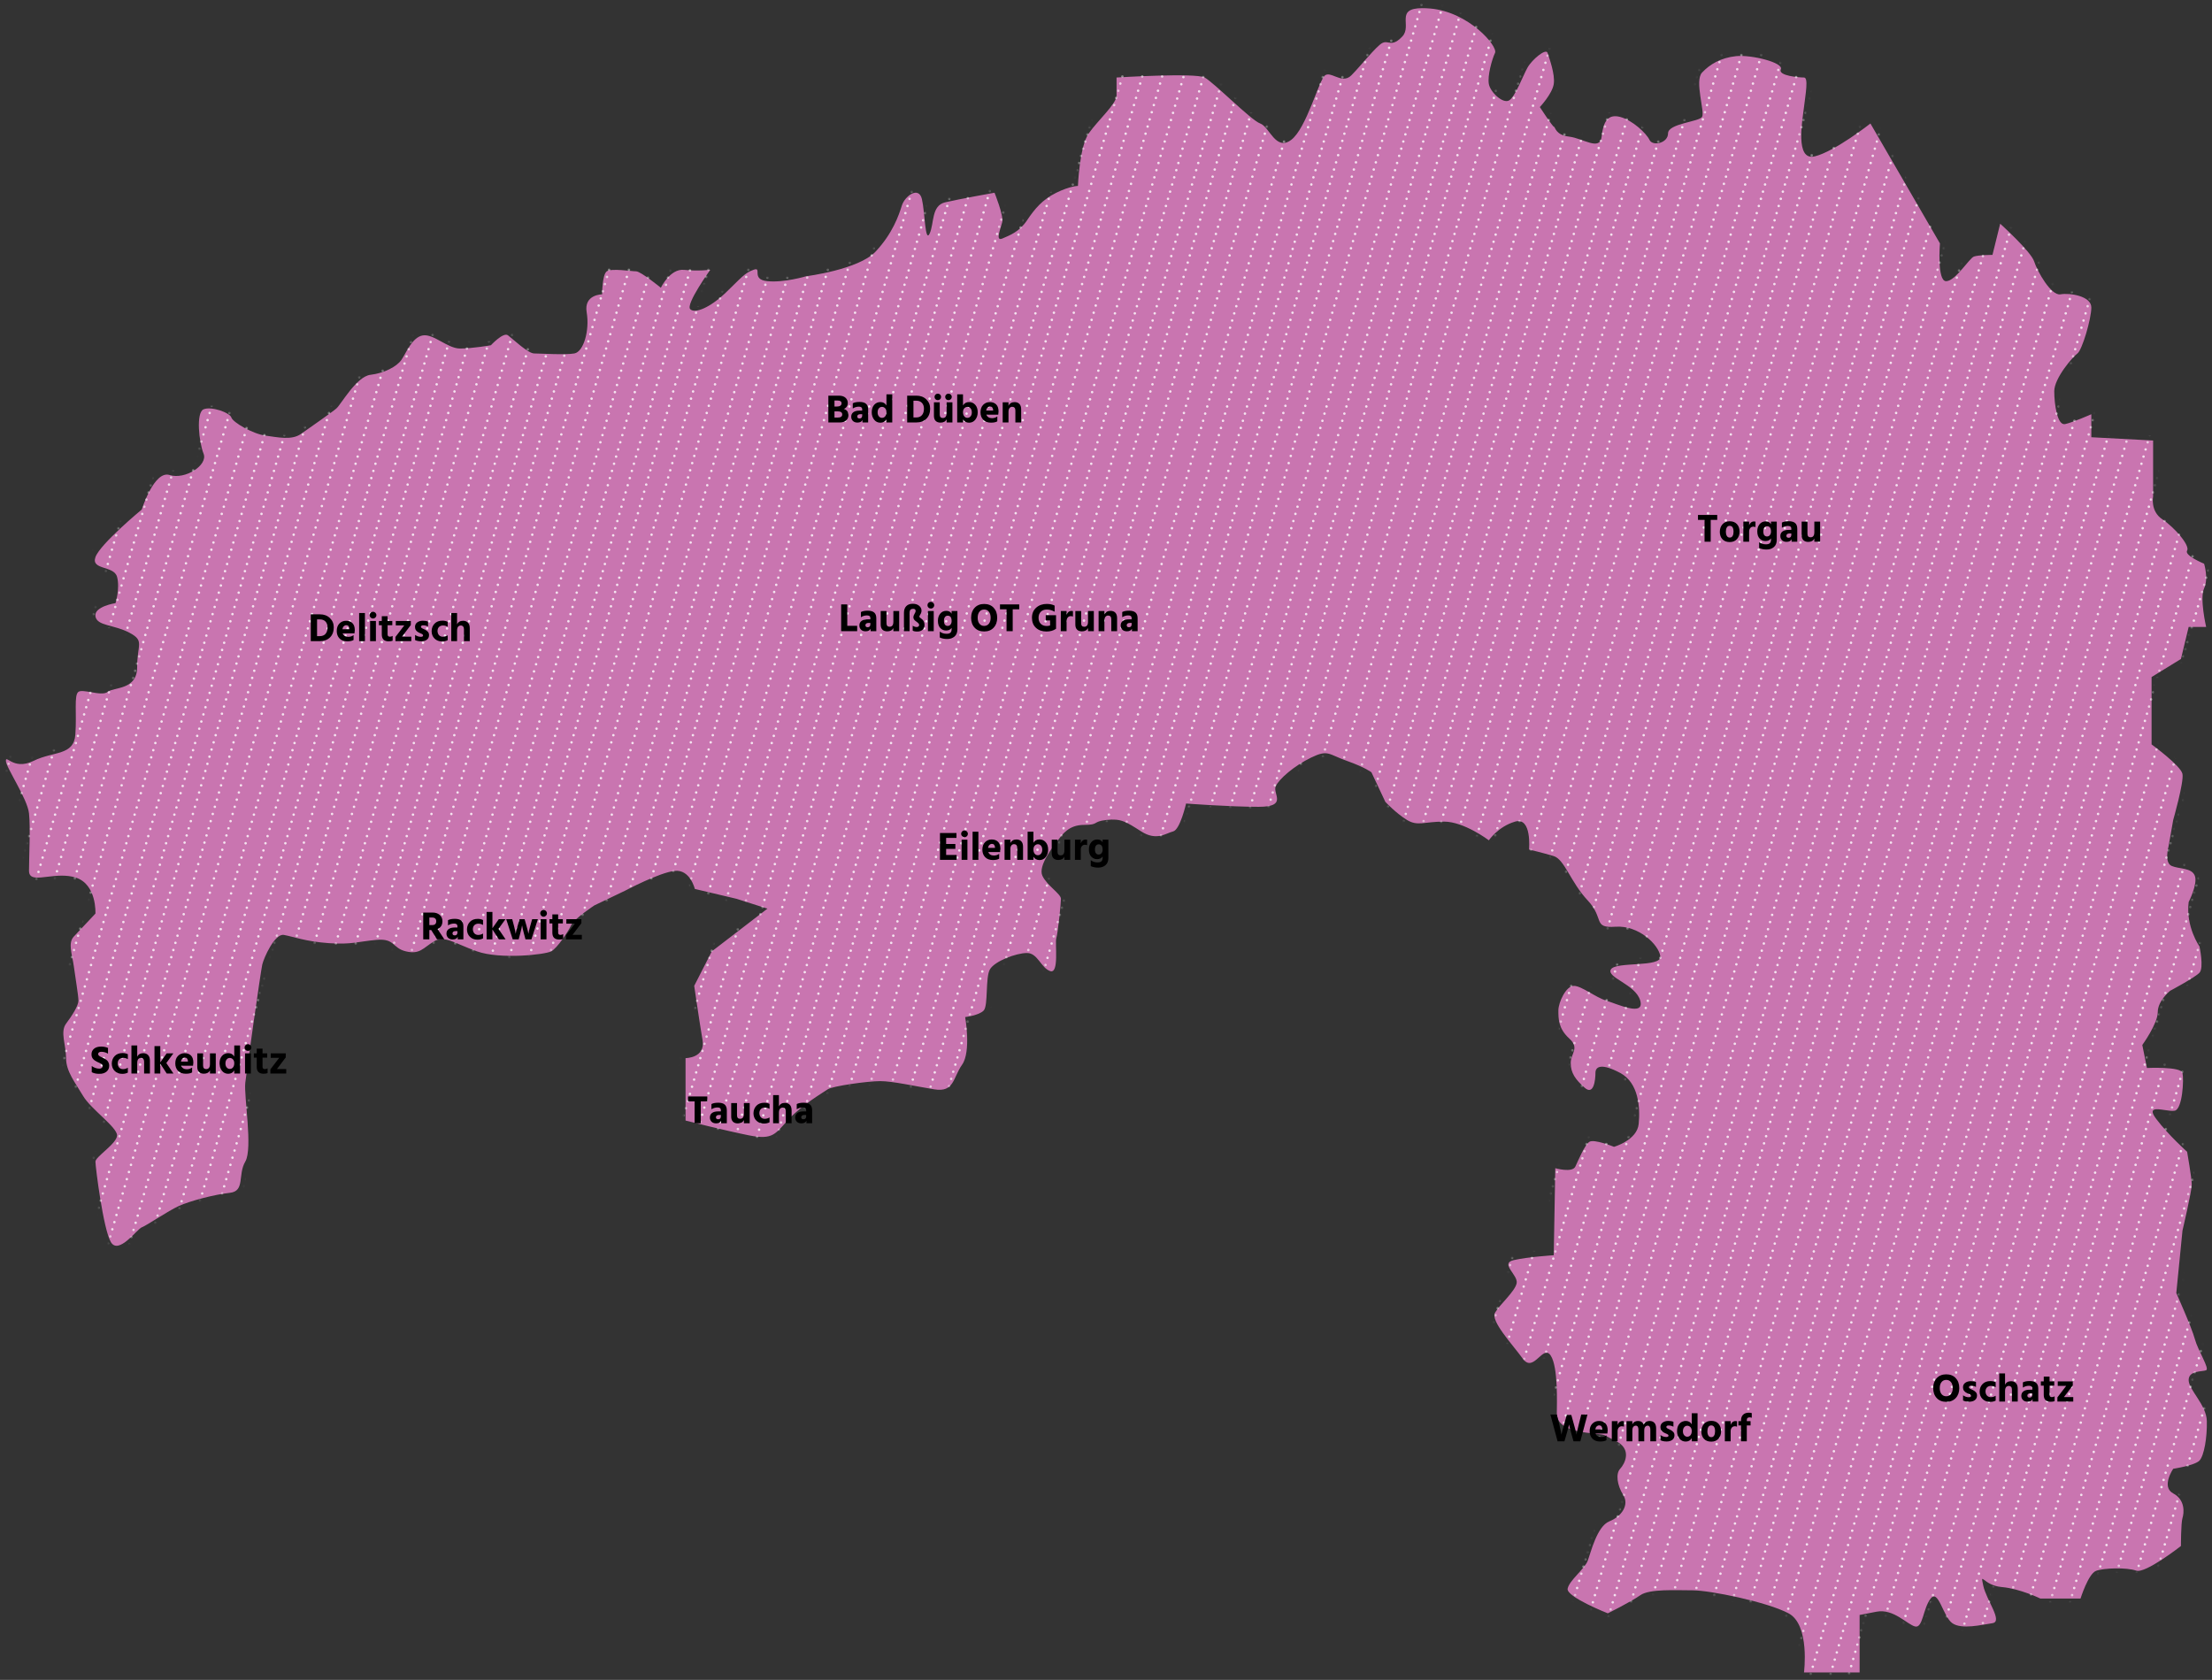 <svg xmlns="http://www.w3.org/2000/svg" xmlns:xlink="http://www.w3.org/1999/xlink" width="445" height="338" viewBox="0 0 445 338"><rect x="0" y="0" width="445" height="338" fill="#333333" stroke="none"/><defs><path id="a" d="M136.913,224.317 L136.913,211.758 C136.913,211.758 140.953,211.758 140.332,208.123 C139.71,204.487 138.655,197.217 138.655,197.217 L142.196,190.277 L153.384,181.683 L147.168,179.701 L138.778,177.718 C138.778,177.718 137.846,173.751 134.737,174.082 C131.63,174.412 124.792,178.048 124.792,178.048 L118.577,181.022 C118.577,181.022 114.537,183.666 113.916,184.988 C113.294,186.31 111.118,189.616 109.875,190.277 C108.632,190.938 99.62,191.928 94.958,190.277 C90.296,188.624 88.432,186.971 86.256,188.293 C84.08,189.616 83.459,190.938 80.662,190.277 C77.865,189.616 78.487,187.632 74.758,187.963 C71.028,188.293 69.784,188.955 65.123,188.624 C60.461,188.293 57.975,187.302 56.11,186.971 C54.246,186.641 52.07,191.599 51.76,192.921 C51.449,194.242 48.652,214.072 48.341,216.716 C48.03,219.36 49.895,229.935 48.341,232.579 C46.787,235.223 48.341,238.529 45.233,238.859 C42.125,239.19 37.153,240.511 34.978,241.502 C32.802,242.494 28.451,245.469 27.52,245.798 C26.587,246.13 22.858,251.417 21.303,248.773 C19.749,246.13 18.196,233.571 18.196,232.579 C18.196,231.587 22.546,228.944 22.546,227.292 C22.546,225.639 17.263,222.003 15.709,219.36 C14.156,216.716 12.291,214.459 12.291,211.787 C12.291,209.115 11.048,206.47 12.291,204.818 C13.534,203.165 14.777,201.183 14.777,200.191 C14.777,199.2 14.156,195.564 13.844,193.25 C13.534,190.938 12.601,188.624 13.844,187.302 C15.087,185.98 18.196,182.675 18.196,182.675 C18.196,182.675 18.506,176.726 14.156,175.404 C9.804,174.082 4.832,177.018 4.832,174.062 C4.832,171.107 5.143,165.489 4.832,162.514 C4.522,159.54 0.18,153.261 0.18,151.939 C0.18,150.616 1.725,153.922 5.765,151.939 C9.804,149.956 13.844,150.947 14.156,146.651 C14.466,142.354 13.844,138.719 14.777,138.058 C15.709,137.397 19.439,139.05 20.682,138.058 C21.925,137.067 26.587,137.728 26.587,133.102 C26.587,128.473 28.141,127.813 25.032,126.16 C21.925,124.508 18.506,124.838 18.196,122.855 C17.885,120.872 22.236,120.212 22.236,120.212 C22.236,120.212 23.168,117.237 22.546,114.923 C21.925,112.611 17.263,113.601 18.196,110.957 C19.128,108.314 27.52,101.374 27.52,101.374 C27.52,101.374 30.006,93.441 33.113,94.433 C36.221,95.424 40.882,92.451 39.951,90.137 C39.018,87.823 38.396,81.874 39.951,81.213 C41.504,80.553 45.233,81.874 45.544,82.865 C45.855,83.857 49.895,86.171 52.381,86.501 C54.868,86.832 57.665,87.493 59.53,86.171 C61.394,84.849 65.745,81.849 66.677,81.035 C67.609,80.222 70.717,74.603 73.514,74.273 C76.311,73.943 78.797,72.621 79.73,71.299 C80.662,69.977 81.905,66.672 84.08,66.341 C86.256,66.011 89.053,68.985 91.539,68.985 C94.025,68.985 97.755,68.324 97.755,68.324 C97.755,68.324 100.241,65.629 101.173,66.315 C102.106,67.002 105.213,69.977 106.456,69.977 C107.699,69.977 112.672,70.307 114.537,69.977 C116.401,69.646 117.644,65.349 117.023,61.715 C116.401,58.079 120.132,58.079 120.132,58.079 C120.132,58.079 120.132,54.113 121.063,53.452 C121.996,52.791 126.036,53.452 126.968,53.452 C127.901,53.452 131.941,56.757 131.941,56.757 C131.941,56.757 133.805,52.864 136.601,53.158 C139.399,53.452 141.885,53.142 141.885,53.142 C141.885,53.142 136.913,60.062 137.846,61.054 C138.778,62.045 141.885,60.723 144.994,57.748 C148.101,54.774 148.722,53.825 150.587,53.142 C152.451,52.461 149.965,55.104 153.384,55.435 C156.803,55.765 161.154,54.443 161.154,54.443 C161.154,54.443 171.72,53.122 175.139,49.486 C178.558,45.85 179.801,42.216 180.422,40.233 C181.044,38.249 183.841,36.266 184.463,38.91 C185.084,41.555 185.084,47.834 186.016,45.85 C186.949,43.867 186.327,40.233 189.123,39.571 C191.921,38.91 199.068,37.636 199.068,37.636 C199.068,37.636 200.933,42.216 200.623,43.537 C200.311,44.859 199.138,47.503 200.657,46.842 C202.177,46.181 204.042,45.52 205.595,43.206 C207.149,40.894 208.703,39.006 211.499,37.636 C214.296,36.266 215.851,36.266 215.851,36.266 C215.851,36.266 216.161,28.335 218.026,25.69 C219.891,23.046 223.62,19.742 223.62,18.089 L223.62,14.453 C223.62,14.453 239.47,13.463 241.335,14.453 C243.199,15.445 250.658,23.046 252.523,23.707 C254.387,24.368 255.63,29.326 258.737,27.012 C261.846,24.699 264.332,14.895 265.575,14.013 C266.818,13.131 268.994,15.886 270.858,14.013 C272.723,12.141 275.83,8.174 277.075,7.513 C278.318,6.852 278.939,8.505 281.114,6.191 C283.29,3.879 278.939,-0.088 286.708,0.573 C294.477,1.234 300.382,8.174 299.761,9.497 C299.139,10.819 298.207,14.124 298.518,15.775 C298.829,17.428 301.315,19.742 302.558,19.081 C303.801,18.42 305.354,14.124 306.287,12.471 C307.22,10.819 310.016,8.505 310.327,9.497 C310.637,10.488 311.881,13.792 311.571,15.775 C311.26,17.759 308.773,20.403 308.773,20.403 C308.773,20.403 311.359,24.368 311.62,24.368 C311.881,24.368 311.881,26.021 314.678,26.351 C317.475,26.682 320.894,29.326 321.204,26.351 C321.515,23.378 322.447,21.725 324.934,22.385 C327.42,23.046 330.218,25.69 330.839,27.012 C331.461,28.335 334.568,27.673 334.568,25.69 C334.568,23.707 340.784,23.378 341.405,22.385 C342.027,21.394 339.851,15.116 341.405,13.463 C342.959,11.81 345.135,10.488 348.242,10.157 C351.35,9.827 357.877,11.48 357.254,12.802 C356.633,14.124 360.985,14.453 361.916,14.453 C362.849,14.453 362.227,17.759 361.916,20.403 C361.606,23.046 360.052,31.309 364.092,30.318 C368.132,29.326 375.28,23.707 375.28,23.707 L389.265,47.834 C389.265,47.834 388.644,55.435 390.508,55.435 C392.373,55.435 395.17,50.808 396.102,50.478 C397.034,50.147 399.832,50.147 399.832,50.147 L401.385,43.867 C401.385,43.867 407.601,49.486 408.222,51.469 C408.844,53.452 411.641,58.41 413.506,58.079 C415.37,57.748 419.721,58.41 419.721,60.723 C419.721,63.036 417.856,69.316 416.925,69.977 C415.992,70.638 412.263,74.934 412.263,77.578 C412.263,80.222 412.884,84.518 414.437,84.188 C415.992,83.857 419.721,82.205 419.721,82.205 L419.721,86.832 L432.152,87.493 L432.152,98.73 C432.152,98.73 431.53,101.705 434.018,103.356 C436.504,105.009 439.611,108.645 438.989,109.636 C438.368,110.628 442.408,112.279 442.408,112.279 C442.408,112.279 443.34,115.254 442.408,117.237 C441.476,119.22 442.822,125.005 442.822,125.005 L439.3,125.005 L437.746,131.448 L431.842,135.084 L431.842,148.634 C431.842,148.634 437.746,152.93 438.058,154.583 C438.368,156.235 436.192,163.837 436.192,163.837 L435.261,169.124 C435.261,169.124 434.328,172.429 435.882,173.09 C437.435,173.751 439.922,173.421 440.543,175.074 C441.165,176.726 439.3,180.362 439.3,180.362 C438.679,185.319 441.476,189.285 441.476,189.285 C441.476,189.285 442.408,193.581 441.476,194.573 C440.543,195.564 435.571,198.208 435.571,198.208 C435.571,198.208 433.085,200.191 433.085,202.504 C433.085,204.818 429.977,209.115 429.977,209.115 L430.909,213.741 C430.909,213.741 437.746,213.411 438.058,214.733 C438.368,216.055 438.058,222.003 436.504,222.334 C434.949,222.664 430.287,220.681 432.774,223.986 C435.261,227.292 438.989,230.596 438.989,230.596 C438.989,230.596 439.922,235.884 439.922,237.206 C439.922,238.529 438.058,246.459 438.058,246.459 L436.814,259.018 C436.814,259.018 439.922,265.959 440.543,268.273 C441.165,270.586 443.547,274.222 442.822,274.552 C442.097,274.883 439.3,274.552 439.3,276.535 C439.3,278.518 442.887,281.492 442.958,284.797 C443.03,288.103 442.408,291.737 441.476,292.729 C440.543,293.721 436.192,294.382 436.192,294.382 C436.192,294.382 433.706,298.016 436.192,299.339 C438.679,300.661 438.368,303.305 438.058,304.296 C437.746,305.288 437.746,309.914 437.746,309.914 C437.746,309.914 430.599,315.533 428.734,314.872 C426.87,314.211 422.208,314.319 420.654,314.926 C419.099,315.533 417.546,320.49 417.546,320.49 L409.465,320.49 C409.465,320.49 405.425,318.507 401.696,318.178 C397.967,317.847 397.345,314.872 397.967,317.847 C398.589,320.821 402.006,325.118 399.832,325.448 C397.656,325.779 393.616,326.77 391.751,325.448 C389.887,324.126 388.954,318.507 387.401,320.49 C385.846,322.473 385.846,326.454 384.292,326.116 C382.739,325.779 379.941,322.473 376.523,323.135 L373.104,323.796 L373.104,335.363 L361.916,335.363 C361.916,335.363 363.159,325.779 358.809,323.465 C354.458,321.151 342.959,318.839 339.54,318.839 C336.122,318.839 330.839,318.507 328.974,319.829 C327.109,321.151 322.447,323.465 322.447,323.465 C322.447,323.465 314.057,320.161 314.368,318.507 C314.678,316.854 317.786,314.542 318.408,312.889 C319.029,311.236 320.272,305.949 322.758,304.957 C325.244,303.966 326.799,301.652 325.556,299.669 C324.313,297.686 324.001,295.373 324.934,294.382 C325.866,293.39 327.42,290.415 324.001,288.763 C320.583,287.111 323.07,287.771 318.096,287.111 C313.124,286.45 312.192,284.797 312.192,283.145 C312.192,281.492 312.503,273.891 310.949,271.577 C309.394,269.264 307.53,275.213 305.354,272.238 C303.179,269.264 298.829,264.637 299.761,262.985 C300.694,261.332 303.801,258.688 304.111,257.035 C304.422,255.383 300.694,253.07 303.49,252.409 C306.287,251.748 311.571,251.417 311.571,251.417 L311.881,233.901 C311.881,233.901 315.299,234.893 315.921,233.571 C316.542,232.249 317.786,229.275 318.718,228.614 C319.651,227.953 323.691,229.604 323.691,229.604 C323.691,229.604 328.352,228.282 328.663,224.978 C328.974,221.673 328.663,216.716 324.934,214.733 C321.204,212.75 319.961,213.411 319.961,214.733 C319.961,216.055 319.651,219.36 317.786,217.706 C315.921,216.055 314.989,214.733 314.989,212.75 C314.989,210.766 316.853,209.775 314.678,207.793 C312.503,205.809 312.503,203.826 312.503,202.175 C312.503,200.522 314.057,197.217 315.611,197.217 C317.165,197.217 319.961,199.53 322.137,200.191 C324.313,200.853 329.906,203.496 328.974,200.191 C328.042,196.886 322.137,195.564 323.07,193.911 C324.001,192.26 333.325,193.581 333.014,191.267 C332.703,188.955 328.663,184.988 324.001,185.319 C319.339,185.649 321.826,183.666 318.408,180.031 C314.989,176.395 313.746,171.768 311.571,171.107 C309.394,170.446 306.598,169.785 306.598,169.785 C306.598,169.785 307.22,163.175 303.801,164.167 C300.382,165.159 298.518,167.931 298.518,167.931 C298.518,167.931 293.546,164.167 289.506,164.167 C285.465,164.167 284.222,165.159 282.047,163.837 C279.871,162.514 277.696,160.201 277.696,160.201 L274.899,154.252 C274.899,154.252 273.656,153.261 269.926,151.939 C266.197,150.616 266.197,149.625 262.778,151.279 C259.36,152.93 256.252,155.624 255.63,157.087 C255.009,158.549 258.116,161.193 252.212,161.193 C246.307,161.193 237.605,160.532 237.605,160.532 C237.605,160.532 236.409,165.82 234.987,166.15 C233.565,166.481 231.701,168.133 228.592,166.15 C225.485,164.167 224.495,163.506 221.572,163.837 C218.647,164.167 220.202,164.828 217.094,164.828 C213.987,164.828 212.743,166.737 211.811,167.931 C210.878,169.124 207.77,173.09 208.703,175.074 C209.635,177.057 212.432,178.709 212.432,179.701 C212.432,180.692 211.811,186.641 211.499,187.632 C211.189,188.624 212.121,194.903 210.256,194.242 C208.392,193.581 207.77,190.607 205.595,190.607 C203.42,190.607 199.068,192.26 198.137,193.911 C197.204,195.564 197.825,201.183 196.894,202.175 C195.961,203.165 193.164,203.496 193.164,203.496 C193.164,203.496 194.407,210.436 192.542,213.08 C190.678,215.724 190.989,218.699 186.949,218.038 C182.908,217.377 178.558,216.385 176.071,216.385 C173.585,216.385 166.437,217.377 165.504,218.038 C164.572,218.699 160.532,221.012 157.735,223.986 C154.937,226.961 154.627,228.282 149.655,227.292 C144.682,226.3 136.913,224.317 136.913,224.317 Z"/></defs><g fill="none" fill-rule="evenodd" transform="translate(0 1)"><path fill="#c975b0" fill-rule="nonzero" d="M282.118,6.333 C280.743,7.795 279.989,7.675 279.307,7.553 C278.909,7.483 278.535,7.413 278.078,7.656 C276.835,8.317 273.727,12.281 271.862,14.155 C270.817,15.204 269.676,14.801 268.655,14.399 C267.852,14.083 267.124,13.767 266.578,14.155 C265.336,15.036 262.85,24.84 259.742,27.155 C256.634,29.467 255.391,24.51 253.526,23.849 C251.661,23.188 244.203,15.587 242.338,14.596 C240.473,13.604 224.623,14.596 224.623,14.596 L224.623,18.231 C224.623,19.883 220.894,23.188 219.03,25.833 C217.166,28.476 216.854,36.408 216.854,36.408 C216.854,36.408 215.3,36.408 212.504,37.778 C209.706,39.147 208.152,41.035 206.599,43.348 C205.045,45.662 203.179,46.323 201.661,46.984 C200.142,47.645 201.316,45.001 201.626,43.678 C201.936,42.357 200.073,37.778 200.073,37.778 C200.073,37.778 192.925,39.052 190.128,39.713 C187.33,40.374 187.952,44.009 187.02,45.993 C186.087,47.975 186.087,41.696 185.465,39.052 C184.844,36.408 182.047,38.391 181.426,40.374 C180.804,42.357 179.56,45.993 176.143,49.627 C172.724,53.263 162.157,54.585 162.157,54.585 C162.157,54.585 157.807,55.907 154.388,55.576 C150.969,55.246 153.456,52.602 151.591,53.284 C149.726,53.966 149.105,54.915 145.997,57.891 C142.889,60.865 139.782,62.187 138.848,61.194 C137.916,60.203 142.889,53.284 142.889,53.284 C142.889,53.284 140.404,53.594 137.606,53.3 C134.809,53.007 132.945,56.898 132.945,56.898 C132.945,56.898 128.904,53.594 127.973,53.594 C127.039,53.594 123,52.933 122.068,53.594 C121.135,54.254 121.135,58.221 121.135,58.221 C121.135,58.221 117.406,58.221 118.027,61.855 C118.648,65.492 117.406,69.787 115.541,70.118 C113.676,70.449 108.703,70.118 107.46,70.118 C106.217,70.118 103.109,67.143 102.177,66.458 C101.245,65.771 98.759,68.465 98.759,68.465 C98.759,68.465 95.029,69.126 92.544,69.126 C90.057,69.126 87.259,66.153 85.084,66.482 C82.909,66.814 81.666,70.118 80.734,71.44 C79.8,72.762 77.314,74.084 74.518,74.415 C71.721,74.745 68.613,80.363 67.68,81.177 C66.748,81.99 62.399,84.991 60.533,86.313 C58.668,87.633 55.871,86.974 53.385,86.643 C50.899,86.313 46.859,83.999 46.548,83.008 C46.237,82.016 42.507,80.694 40.954,81.355 C39.401,82.016 40.022,87.965 40.954,90.278 C41.886,92.592 37.224,95.567 34.116,94.574 C31.009,93.583 28.523,101.515 28.523,101.515 C28.523,101.515 20.131,108.456 19.199,111.099 C18.267,113.744 22.929,112.751 23.55,115.066 C24.172,117.378 23.24,120.353 23.24,120.353 C23.24,120.353 18.888,121.014 19.199,122.997 C19.51,124.98 22.929,124.65 26.036,126.302 C29.145,127.954 27.59,128.615 27.59,133.243 C27.59,137.868 22.929,137.208 21.686,138.2 C21.022,138.729 19.651,138.506 18.376,138.282 C17.259,138.088 16.216,137.892 15.781,138.2 C14.848,138.86 15.47,142.496 15.159,146.793 C14.848,151.089 10.809,150.097 6.768,152.081 C4.614,153.139 3.169,152.693 2.289,152.245 C1.52,151.855 1.184,151.464 1.184,152.081 C1.184,153.403 5.526,159.682 5.836,162.656 C6.147,165.631 5.836,171.249 5.836,174.203 C5.836,175.919 7.51,175.651 9.767,175.381 C11.399,175.187 13.334,174.992 15.159,175.545 C19.51,176.867 19.199,182.817 19.199,182.817 C19.199,182.817 16.092,186.122 14.848,187.443 C13.605,188.765 14.538,191.079 14.848,193.392 C15.159,195.707 15.781,199.341 15.781,200.332 C15.781,201.324 14.538,203.308 13.295,204.96 C12.052,206.612 13.295,209.256 13.295,211.928 C13.295,214.601 15.159,216.858 16.713,219.501 C18.267,222.145 23.55,225.78 23.55,227.433 C23.55,229.085 19.199,231.729 19.199,232.721 C19.199,233.713 20.754,246.272 22.307,248.915 C23.861,251.559 27.59,246.272 28.523,245.941 C29.455,245.609 33.806,242.636 35.981,241.645 C38.157,240.653 43.129,239.33 46.237,239 C49.345,238.669 47.79,235.365 49.345,232.721 C50.899,230.077 49.034,219.501 49.345,216.858 C49.655,214.212 52.452,194.384 52.764,193.062 C53.074,191.74 55.25,186.782 57.114,187.112 C58.979,187.443 61.465,188.434 66.126,188.765 C70.788,189.096 72.031,188.434 75.761,188.104 C79.49,187.773 78.868,189.757 81.666,190.418 C84.462,191.079 85.084,189.757 87.259,188.434 C89.435,187.112 91.3,188.765 95.961,190.418 C100.623,192.07 109.636,191.079 110.88,190.418 C112.122,189.757 114.297,186.451 114.919,185.129 C115.541,183.808 119.581,181.164 119.581,181.164 L125.796,178.189 C125.796,178.189 132.633,174.553 135.741,174.224 C138.848,173.892 139.782,177.859 139.782,177.859 L148.171,179.842 L154.388,181.825 L143.2,190.418 L139.658,197.359 C139.658,197.359 140.714,204.629 141.335,208.264 C141.957,211.9 137.916,211.9 137.916,211.9 L137.916,224.458 C137.916,224.458 145.687,226.441 150.658,227.433 C155.631,228.425 155.941,227.103 158.74,224.128 C161.536,221.154 165.576,218.84 166.507,218.179 C167.44,217.518 174.588,216.526 177.075,216.526 C179.56,216.526 183.912,217.518 187.952,218.179 C191.992,218.84 191.681,215.865 193.547,213.222 C195.411,210.578 194.168,203.638 194.168,203.638 C194.168,203.638 196.964,203.308 197.896,202.316 C198.83,201.324 198.208,195.707 199.14,194.053 C200.073,192.401 204.423,190.748 206.599,190.748 C208.774,190.748 209.395,193.723 211.261,194.384 C213.125,195.045 212.193,188.765 212.504,187.773 C212.814,186.782 213.436,180.833 213.436,179.842 C213.436,178.85 210.639,177.198 209.706,175.214 C208.774,173.231 211.882,169.266 212.814,168.072 C213.747,166.879 214.989,164.97 218.097,164.97 C221.205,164.97 219.651,164.31 222.576,163.979 C225.5,163.648 226.488,164.31 229.597,166.291 C232.703,168.274 234.569,166.623 235.991,166.291 C237.412,165.962 238.608,160.673 238.608,160.673 C238.608,160.673 247.311,161.334 253.216,161.334 C259.121,161.334 256.012,158.69 256.634,157.228 C257.255,155.766 260.363,153.072 263.782,151.42 C267.2,149.767 267.2,150.758 270.931,152.081 C274.658,153.403 275.902,154.394 275.902,154.394 L278.699,160.343 C278.699,160.343 280.874,162.656 283.05,163.979 C285.226,165.301 286.467,164.31 290.509,164.31 C294.549,164.31 299.522,168.072 299.522,168.072 C299.522,168.072 301.386,165.301 304.805,164.31 C308.223,163.317 307.602,169.927 307.602,169.927 C307.602,169.927 310.398,170.588 312.574,171.249 C314.75,171.91 315.991,176.536 319.411,180.172 C322.83,183.808 320.343,185.79 325.005,185.461 C329.667,185.129 333.707,189.096 334.018,191.409 C334.329,193.723 325.005,192.401 324.073,194.053 C323.141,195.707 329.045,197.029 329.978,200.332 C330.91,203.638 325.316,200.993 323.141,200.332 C320.964,199.671 318.168,197.359 316.614,197.359 C315.06,197.359 313.507,200.663 313.507,202.316 C313.507,203.968 313.507,205.951 315.681,207.934 C317.857,209.917 315.991,210.908 315.991,212.891 C315.991,214.875 316.925,216.197 318.79,217.848 C320.655,219.501 320.964,216.197 320.964,214.875 C320.964,213.551 322.208,212.891 325.937,214.875 C329.667,216.858 329.978,221.815 329.667,225.119 C329.356,228.425 324.695,229.746 324.695,229.746 C324.695,229.746 320.655,228.094 319.721,228.755 C318.79,229.416 317.547,232.39 316.925,233.713 C316.303,235.034 312.885,234.044 312.885,234.044 L312.574,251.559 C312.574,251.559 307.291,251.89 304.493,252.551 C301.697,253.212 305.427,255.524 305.116,257.177 C304.805,258.83 301.697,261.474 300.764,263.126 C299.832,264.78 304.183,269.405 306.359,272.381 C307.487,273.926 308.534,273.064 309.494,272.201 C310.387,271.404 311.205,270.606 311.952,271.72 C313.507,274.032 313.195,281.633 313.195,283.286 C313.195,284.94 314.128,286.591 319.1,287.252 C324.073,287.913 321.586,287.252 325.005,288.904 C328.424,290.558 326.869,293.531 325.937,294.523 C325.005,295.514 325.316,297.828 326.559,299.811 C327.802,301.793 326.248,304.107 323.762,305.099 C321.276,306.09 320.033,311.379 319.411,313.03 C318.79,314.682 315.681,316.997 315.371,318.649 C315.06,320.3 323.452,323.606 323.452,323.606 C323.452,323.606 328.112,321.293 329.978,319.971 C331.843,318.649 337.126,318.979 340.545,318.979 C343.962,318.979 355.461,321.293 359.812,323.606 C364.164,325.919 362.919,335.504 362.919,335.504 L374.108,335.504 L374.108,323.938 L377.527,323.277 C380.945,322.616 383.743,325.919 385.296,326.258 C386.85,326.596 386.85,322.616 388.404,320.632 C389.958,318.649 390.89,324.267 392.755,325.589 C394.619,326.911 398.66,325.919 400.835,325.589 C403.01,325.258 399.592,320.961 398.971,317.988 C398.348,315.013 398.971,317.988 402.7,318.319 C406.43,318.649 410.469,320.632 410.469,320.632 L418.55,320.632 C418.55,320.632 420.103,315.675 421.657,315.068 C423.211,314.462 427.872,314.352 429.738,315.013 C431.602,315.675 438.75,310.057 438.75,310.057 C438.75,310.057 438.75,305.429 439.06,304.438 C439.371,303.447 439.682,300.801 437.196,299.48 C434.71,298.158 437.196,294.523 437.196,294.523 C437.196,294.523 441.547,293.862 442.48,292.871 C443.412,291.88 444.033,288.243 443.962,284.94 C443.89,281.633 440.303,278.66 440.303,276.676 C440.303,274.693 443.102,275.023 443.825,274.693 C444.551,274.362 442.169,270.727 441.547,268.414 C440.926,266.101 437.817,259.161 437.817,259.161 L439.06,246.602 C439.06,246.602 440.926,238.669 440.926,237.347 C440.926,236.026 439.993,230.738 439.993,230.738 C439.993,230.738 436.264,227.433 433.777,224.128 C432.048,221.829 433.777,222.089 435.514,222.349 C436.273,222.462 437.033,222.576 437.507,222.475 C439.06,222.145 439.371,216.197 439.06,214.875 C438.75,213.551 431.912,213.883 431.912,213.883 L430.98,209.256 C430.98,209.256 434.088,204.96 434.088,202.647 C434.088,200.332 436.574,198.349 436.574,198.349 C436.574,198.349 441.547,195.707 442.48,194.714 C443.412,193.723 442.48,189.427 442.48,189.427 C442.48,189.427 439.682,185.461 440.303,180.503 C440.303,180.503 442.169,176.867 441.547,175.214 C440.926,173.563 438.439,173.892 436.886,173.231 C435.332,172.571 436.264,169.266 436.264,169.266 L437.196,163.979 C437.196,163.979 439.371,156.377 439.06,154.725 C438.75,153.072 432.845,148.776 432.845,148.776 L432.845,135.225 L438.75,131.59 L440.303,125.148 L443.825,125.148 C443.825,125.148 442.48,119.361 443.412,117.378 C444.343,115.396 443.412,112.421 443.412,112.421 C443.412,112.421 439.371,110.77 439.993,109.777 C440.614,108.787 437.507,105.151 435.021,103.498 C432.534,101.846 433.155,98.872 433.155,98.872 L433.155,87.633 L420.724,86.974 L420.724,82.347 C420.724,82.347 416.996,83.999 415.441,84.33 C413.888,84.66 413.266,80.363 413.266,77.719 C413.266,75.075 416.996,70.779 417.928,70.118 C418.86,69.457 420.724,63.177 420.724,60.865 C420.724,58.552 416.374,57.891 414.509,58.221 C412.645,58.552 409.848,53.594 409.226,51.611 C408.605,49.627 402.389,44.009 402.389,44.009 L400.835,50.289 C400.835,50.289 398.038,50.289 397.105,50.619 C396.173,50.95 393.376,55.576 391.512,55.576 C389.647,55.576 390.269,47.975 390.269,47.975 L376.284,23.849 C376.284,23.849 369.136,29.467 365.096,30.458 C361.055,31.45 362.609,23.188 362.919,20.544 C363.231,17.899 363.852,14.596 362.919,14.596 C361.988,14.596 357.637,14.265 358.259,12.943 C358.88,11.62 352.354,9.968 349.245,10.298 C346.139,10.629 343.962,11.951 342.409,13.604 C340.855,15.257 343.03,21.536 342.409,22.527 C341.787,23.518 335.571,23.849 335.571,25.833 C335.571,27.816 332.464,28.476 331.843,27.155 C331.221,25.833 328.424,23.188 325.937,22.527 C323.452,21.866 322.519,23.518 322.208,26.494 C321.898,29.467 318.478,26.824 315.681,26.494 C312.885,26.163 312.885,24.51 312.624,24.51 C312.362,24.51 309.776,20.544 309.776,20.544 C309.776,20.544 312.263,17.899 312.574,15.917 C312.885,13.935 311.642,10.629 311.33,9.639 C311.021,8.646 308.223,10.959 307.291,12.612 C306.359,14.265 304.805,18.56 303.561,19.222 C302.319,19.883 299.832,17.57 299.522,15.917 C299.211,14.265 300.143,10.959 300.764,9.639 C301.386,8.317 295.481,1.377 287.712,0.714 C287.126,0.665 286.61,0.642 286.156,0.642 C280.561,0.642 284.129,4.194 282.118,6.333"/><g transform="translate(1)"><mask id="b" fill="#fff"><use xlink:href="#a"/></mask><path stroke="#FFF" stroke-dasharray="0 1.5" stroke-linecap="round" stroke-linejoin="round" stroke-opacity=".796" stroke-width=".5" d="M528,-13 L424,346 M524,-13 L420,346 M520,-13 L416,346 M516.276,-12.867 L412.276,346.133 M512.276,-12.867 L408.276,346.133 M508.276,-12.867 L404.276,346.133 M504,-13 L400,346 M500,-13 L396,346 M496,-13 L392,346 M492.276,-12.867 L388.276,346.133 M488.276,-12.867 L384.276,346.133 M484.276,-12.867 L380.276,346.133 M480,-13 L376,346 M476,-13 L372,346 M472,-13 L368,346 M468.276,-12.867 L364.276,346.133 M464.276,-12.867 L360.276,346.133 M460.276,-12.867 L356.276,346.133 M456,-13 L352,346 M452,-13 L348,346 M448,-13 L344,346 M444.276,-12.867 L340.276,346.133 M440.276,-12.867 L336.276,346.133 M436.276,-12.867 L332.276,346.133 M432,-13 L328,346 M428,-13 L324,346 M424,-13 L320,346 M420.276,-12.867 L316.276,346.133 M416.276,-12.867 L312.276,346.133 M412.276,-12.867 L308.276,346.133 M408,-13 L304,346 M404,-13 L300,346 M400,-13 L296,346 M396.276,-12.867 L292.276,346.133 M392.276,-12.867 L288.276,346.133 M388.276,-12.867 L284.276,346.133 M384,-13 L280,346 M380,-13 L276,346 M376,-13 L272,346 M372.276,-12.867 L268.276,346.133 M368.276,-12.867 L264.276,346.133 M364.276,-12.867 L260.276,346.133 M360,-13 L256,346 M356,-13 L252,346 M352,-13 L248,346 M348.276,-12.867 L244.276,346.133 M344.276,-12.867 L240.276,346.133 M340.276,-12.867 L236.276,346.133 M336.724,-13 L232.724,346 M332.724,-13 L228.724,346 M328.724,-13 L224.724,346 M325,-12.867 L221,346.133 M321,-12.867 L217,346.133 M317,-12.867 L213,346.133 M312.724,-13 L208.724,346 M308.724,-13 L204.724,346 M304.724,-13 L200.724,346 M301,-12.867 L197,346.133 M297,-12.867 L193,346.133 M293,-12.867 L189,346.133 M288.724,-13 L184.724,346 M284.724,-13 L180.724,346 M280.724,-13 L176.724,346 M277,-12.867 L173,346.133 M273,-12.867 L169,346.133 M269,-12.867 L165,346.133 M264.724,-13 L160.724,346 M260.724,-13 L156.724,346 M256.724,-13 L152.724,346 M253,-12.867 L149,346.133 M249,-12.867 L145,346.133 M245,-12.867 L141,346.133 M240.724,-13 L136.724,346 M236.724,-13 L132.724,346 M232.724,-13 L128.724,346 M229,-12.867 L125,346.133 M225,-12.867 L121,346.133 M221,-12.867 L117,346.133 M216.724,-13 L112.724,346 M212.724,-13 L108.724,346 M208.724,-13 L104.724,346 M205,-12.867 L101,346.133 M201,-12.867 L97,346.133 M197,-12.867 L93,346.133 M192.724,-13 L88.724,346 M188.724,-13 L84.724,346 M184.724,-13 L80.724,346 M181,-12.867 L77,346.133 M177,-12.867 L73,346.133 M173,-12.867 L69,346.133 M168.724,-13 L64.724,346 M164.724,-13 L60.724,346 M160.724,-13 L56.724,346 M157,-12.867 L53,346.133 M153,-12.867 L49,346.133 M149,-12.867 L45,346.133 M144.724,-13 L40.724,346 M140.724,-13 L36.724,346 M136.724,-13 L32.724,346 M133,-12.867 L29,346.133 M129,-12.867 L25,346.133 M125,-12.867 L21,346.133 M120.724,-13 L16.724,346 M116.724,-13 L12.724,346 M112.724,-13 L8.724,346 M109,-12.867 L5,346.133 M105,-12.867 L1,346.133 M101,-12.867 L-3,346.133 M96.724,-13 L-7.276,346 M92.724,-13 L-11.276,346 M88.724,-13 L-15.276,346 M85,-12.867 L-19,346.133 M81,-12.867 L-23,346.133 M77,-12.867 L-27,346.133 M72.724,-13 L-31.276,346 M68.724,-13 L-35.276,346 M64.724,-13 L-39.276,346 M61,-12.867 L-43,346.133 M57,-12.867 L-47,346.133 M53,-12.867 L-51,346.133 M48.724,-13 L-55.276,346" mask="url(#b)"/></g><circle cx="186" cy="66" r="2"/><circle cx="36" cy="197" r="2"/><path fill="#000" fill-rule="nonzero" d="M168.972,84 C169.5,84 169.917,83.863 170.224,83.588 C170.531,83.313 170.684,82.963 170.684,82.536 C170.684,81.88 170.372,81.459 169.748,81.272 C169.988,81.197 170.183,81.053 170.332,80.84 C170.481,80.627 170.556,80.379 170.556,80.096 C170.556,79.664 170.401,79.308 170.092,79.028 C169.783,78.748 169.332,78.608 168.74,78.608 L168.74,78.608 L166.644,78.608 L166.644,84 L168.972,84 Z M168.332,80.8 L167.876,80.8 L167.876,79.592 L168.532,79.592 C169.044,79.592 169.3,79.781 169.3,80.16 C169.3,80.352 169.219,80.507 169.056,80.624 C168.893,80.741 168.652,80.8 168.332,80.8 L168.332,80.8 Z M168.524,83.016 L167.876,83.016 L167.876,81.768 L168.532,81.768 C169.135,81.768 169.436,81.976 169.436,82.392 C169.436,82.808 169.132,83.016 168.524,83.016 L168.524,83.016 Z M172.5,84.024 C173.001,84.024 173.337,83.851 173.508,83.504 L173.508,83.504 L173.508,84 L174.652,84 L174.652,81.4 C174.652,80.877 174.511,80.492 174.228,80.244 C173.945,79.996 173.516,79.872 172.94,79.872 C172.337,79.872 171.876,79.963 171.556,80.144 L171.556,80.144 L171.556,81.192 C171.929,80.947 172.335,80.824 172.772,80.824 C173.225,80.824 173.452,80.995 173.452,81.336 L173.452,81.336 L173.452,81.616 L172.94,81.616 C172.38,81.616 171.957,81.724 171.672,81.94 C171.387,82.156 171.244,82.459 171.244,82.848 C171.244,83.184 171.355,83.464 171.576,83.688 C171.797,83.912 172.105,84.024 172.5,84.024 Z M172.932,83.2 C172.617,83.2 172.46,83.064 172.46,82.792 C172.46,82.659 172.513,82.549 172.62,82.464 C172.727,82.379 172.879,82.336 173.076,82.336 L173.076,82.336 L173.452,82.336 L173.452,82.632 C173.452,82.808 173.407,82.947 173.316,83.048 C173.225,83.149 173.097,83.2 172.932,83.2 Z M177.116,84.048 C177.655,84.048 178.06,83.821 178.332,83.368 L178.332,83.368 L178.332,84 L179.5,84 L179.5,78.344 L178.332,78.344 L178.332,80.568 C178.055,80.12 177.652,79.896 177.124,79.896 C176.617,79.896 176.199,80.08 175.868,80.448 C175.537,80.816 175.372,81.32 175.372,81.96 C175.372,82.531 175.531,83.021 175.848,83.432 C176.165,83.843 176.588,84.048 177.116,84.048 Z M177.436,83.072 C177.191,83.072 176.983,82.972 176.812,82.772 C176.641,82.572 176.556,82.309 176.556,81.984 C176.556,81.632 176.64,81.357 176.808,81.16 C176.976,80.963 177.183,80.864 177.428,80.864 C177.673,80.864 177.885,80.957 178.064,81.144 C178.243,81.331 178.332,81.592 178.332,81.928 C178.332,82.275 178.249,82.552 178.084,82.76 C177.919,82.968 177.703,83.072 177.436,83.072 Z M184.34,84 C185.177,84 185.851,83.752 186.36,83.256 C186.869,82.76 187.124,82.08 187.124,81.216 C187.124,80.475 186.865,79.855 186.348,79.356 C185.831,78.857 185.167,78.608 184.356,78.608 L184.356,78.608 L182.5,78.608 L182.5,84 L184.34,84 Z M184.324,82.992 L183.764,82.992 L183.764,79.624 L184.316,79.624 C184.812,79.624 185.196,79.769 185.468,80.06 C185.74,80.351 185.876,80.736 185.876,81.216 C185.876,81.781 185.741,82.219 185.472,82.528 C185.203,82.837 184.82,82.992 184.324,82.992 L184.324,82.992 Z M190.812,79.512 C190.999,79.512 191.156,79.449 191.284,79.324 C191.412,79.199 191.476,79.043 191.476,78.856 C191.476,78.675 191.412,78.521 191.284,78.396 C191.156,78.271 190.999,78.208 190.812,78.208 C190.62,78.208 190.461,78.271 190.336,78.396 C190.211,78.521 190.148,78.675 190.148,78.856 C190.148,79.043 190.211,79.199 190.336,79.324 C190.461,79.449 190.62,79.512 190.812,79.512 Z M188.668,79.512 C188.855,79.512 189.011,79.449 189.136,79.324 C189.261,79.199 189.324,79.043 189.324,78.856 C189.324,78.675 189.261,78.521 189.136,78.396 C189.011,78.271 188.855,78.208 188.668,78.208 C188.476,78.208 188.317,78.271 188.192,78.396 C188.067,78.521 188.004,78.675 188.004,78.856 C188.004,79.043 188.067,79.199 188.192,79.324 C188.317,79.449 188.476,79.512 188.668,79.512 Z M189.204,84.032 C189.812,84.032 190.223,83.805 190.436,83.352 L190.436,83.352 L190.436,84 L191.604,84 L191.604,79.944 L190.436,79.944 L190.436,82.088 C190.436,82.765 190.183,83.104 189.676,83.104 C189.26,83.104 189.052,82.867 189.052,82.392 L189.052,82.392 L189.052,79.944 L187.884,79.944 L187.884,82.656 C187.884,83.109 188,83.452 188.232,83.684 C188.464,83.916 188.788,84.032 189.204,84.032 Z M194.948,84.048 C195.476,84.048 195.899,83.843 196.216,83.432 C196.533,83.021 196.692,82.531 196.692,81.96 C196.692,81.32 196.527,80.816 196.196,80.448 C195.865,80.08 195.447,79.896 194.94,79.896 C194.412,79.896 194.009,80.12 193.732,80.568 L193.732,80.568 L193.732,78.344 L192.564,78.344 L192.564,84 L193.732,84 L193.732,83.368 C194.004,83.821 194.409,84.048 194.948,84.048 Z M194.628,83.072 C194.361,83.072 194.145,82.968 193.98,82.76 C193.815,82.552 193.732,82.275 193.732,81.928 C193.732,81.592 193.821,81.331 194,81.144 C194.179,80.957 194.391,80.864 194.636,80.864 C194.881,80.864 195.088,80.963 195.256,81.16 C195.424,81.357 195.508,81.632 195.508,81.984 C195.508,82.309 195.423,82.572 195.252,82.772 C195.081,82.972 194.873,83.072 194.628,83.072 Z M199.364,84.04 C199.935,84.04 200.359,83.949 200.636,83.768 L200.636,83.768 L200.636,82.792 C200.332,83.021 199.975,83.136 199.564,83.136 C199.287,83.136 199.049,83.075 198.852,82.952 C198.655,82.829 198.516,82.656 198.436,82.432 L198.436,82.432 L200.82,82.432 C200.863,82.133 200.884,81.923 200.884,81.8 C200.884,81.171 200.727,80.697 200.412,80.38 C200.097,80.063 199.668,79.904 199.124,79.904 C198.596,79.904 198.152,80.087 197.792,80.452 C197.432,80.817 197.252,81.323 197.252,81.968 C197.252,82.576 197.437,83.073 197.808,83.46 C198.179,83.847 198.697,84.04 199.364,84.04 Z M199.796,81.6 L198.388,81.6 C198.436,81.333 198.532,81.132 198.676,80.996 C198.82,80.86 198.985,80.792 199.172,80.792 C199.551,80.792 199.759,81.029 199.796,81.504 L199.796,81.504 L199.796,81.6 Z M202.884,84 L202.884,81.856 C202.884,81.52 202.955,81.268 203.096,81.1 C203.237,80.932 203.415,80.848 203.628,80.848 C203.831,80.848 203.988,80.911 204.1,81.036 C204.212,81.161 204.268,81.344 204.268,81.584 L204.268,81.584 L204.268,84 L205.436,84 L205.436,81.368 C205.436,80.888 205.319,80.524 205.084,80.276 C204.849,80.028 204.524,79.904 204.108,79.904 C203.815,79.904 203.563,79.969 203.352,80.1 C203.141,80.231 202.985,80.408 202.884,80.632 L202.884,80.632 L202.884,79.944 L201.716,79.944 L201.716,84 L202.884,84 Z"/><circle cx="199" cy="108" r="2"/><path fill="#000" fill-rule="nonzero" d="M172.444,126 L172.444,124.92 L170.452,124.92 L170.452,120.608 L169.22,120.608 L169.22,126 L172.444,126 Z M174.14,126.024 C174.641,126.024 174.977,125.851 175.148,125.504 L175.148,125.504 L175.148,126 L176.292,126 L176.292,123.4 C176.292,122.877 176.151,122.492 175.868,122.244 C175.585,121.996 175.156,121.872 174.58,121.872 C173.977,121.872 173.516,121.963 173.196,122.144 L173.196,122.144 L173.196,123.192 C173.569,122.947 173.975,122.824 174.412,122.824 C174.865,122.824 175.092,122.995 175.092,123.336 L175.092,123.336 L175.092,123.616 L174.58,123.616 C174.02,123.616 173.597,123.724 173.312,123.94 C173.027,124.156 172.884,124.459 172.884,124.848 C172.884,125.184 172.995,125.464 173.216,125.688 C173.437,125.912 173.745,126.024 174.14,126.024 Z M174.572,125.2 C174.257,125.2 174.1,125.064 174.1,124.792 C174.1,124.659 174.153,124.549 174.26,124.464 C174.367,124.379 174.519,124.336 174.716,124.336 L174.716,124.336 L175.092,124.336 L175.092,124.632 C175.092,124.808 175.047,124.947 174.956,125.048 C174.865,125.149 174.737,125.2 174.572,125.2 Z M178.492,126.032 C179.1,126.032 179.511,125.805 179.724,125.352 L179.724,125.352 L179.724,126 L180.892,126 L180.892,121.944 L179.724,121.944 L179.724,124.088 C179.724,124.765 179.471,125.104 178.964,125.104 C178.548,125.104 178.34,124.867 178.34,124.392 L178.34,124.392 L178.34,121.944 L177.172,121.944 L177.172,124.656 C177.172,125.109 177.288,125.452 177.52,125.684 C177.752,125.916 178.076,126.032 178.492,126.032 Z M184.548,126.072 C184.985,126.072 185.336,125.949 185.6,125.704 C185.864,125.459 185.996,125.133 185.996,124.728 C185.996,124.467 185.941,124.233 185.832,124.028 C185.723,123.823 185.603,123.672 185.472,123.576 C185.341,123.48 185.221,123.387 185.112,123.296 C185.003,123.205 184.948,123.131 184.948,123.072 C184.948,122.992 184.984,122.899 185.056,122.792 C185.128,122.685 185.201,122.552 185.276,122.392 C185.351,122.232 185.388,122.051 185.388,121.848 C185.388,121.475 185.227,121.153 184.904,120.884 C184.581,120.615 184.159,120.48 183.636,120.48 C183.065,120.48 182.625,120.64 182.316,120.96 C182.007,121.28 181.852,121.731 181.852,122.312 L181.852,122.312 L181.852,126 L182.988,126 L182.988,122.24 C182.988,121.744 183.228,121.496 183.708,121.496 C184.039,121.496 184.204,121.648 184.204,121.952 C184.204,122.08 184.128,122.268 183.976,122.516 C183.824,122.764 183.748,122.989 183.748,123.192 C183.748,123.347 183.788,123.487 183.868,123.612 C183.948,123.737 184.045,123.843 184.16,123.928 C184.275,124.013 184.388,124.096 184.5,124.176 C184.612,124.256 184.708,124.344 184.788,124.44 C184.868,124.536 184.908,124.637 184.908,124.744 C184.908,124.872 184.863,124.973 184.772,125.048 C184.681,125.123 184.564,125.16 184.42,125.16 C184.153,125.16 183.884,125.072 183.612,124.896 L183.612,124.896 L183.612,125.88 C183.804,126.008 184.116,126.072 184.548,126.072 Z M187.26,121.448 C187.447,121.448 187.607,121.381 187.74,121.248 C187.873,121.115 187.94,120.955 187.94,120.768 C187.94,120.581 187.873,120.421 187.74,120.288 C187.607,120.155 187.447,120.088 187.26,120.088 C187.073,120.088 186.913,120.155 186.78,120.288 C186.647,120.421 186.58,120.581 186.58,120.768 C186.58,120.955 186.647,121.115 186.78,121.248 C186.913,121.381 187.073,121.448 187.26,121.448 Z M187.844,126 L187.844,121.944 L186.676,121.944 L186.676,126 L187.844,126 Z M190.556,127.568 C191.143,127.568 191.631,127.404 192.02,127.076 C192.409,126.748 192.604,126.259 192.604,125.608 L192.604,125.608 L192.604,121.944 L191.444,121.944 L191.444,122.48 C191.215,122.096 190.86,121.904 190.38,121.904 C189.873,121.904 189.464,122.092 189.152,122.468 C188.84,122.844 188.684,123.32 188.684,123.896 C188.684,124.547 188.845,125.037 189.168,125.368 C189.491,125.699 189.876,125.864 190.324,125.864 C190.836,125.864 191.209,125.683 191.444,125.32 L191.444,125.32 L191.444,125.592 C191.444,125.912 191.364,126.147 191.204,126.296 C191.044,126.445 190.788,126.52 190.436,126.52 C189.892,126.52 189.433,126.371 189.06,126.072 L189.06,126.072 L189.06,127.264 C189.487,127.467 189.985,127.568 190.556,127.568 Z M190.644,124.936 C190.404,124.936 190.22,124.848 190.092,124.672 C189.964,124.496 189.9,124.24 189.9,123.904 C189.9,123.584 189.967,123.333 190.1,123.152 C190.233,122.971 190.417,122.88 190.652,122.88 C191.18,122.88 191.444,123.243 191.444,123.968 C191.444,124.235 191.373,124.463 191.232,124.652 C191.091,124.841 190.895,124.936 190.644,124.936 Z M197.988,126.056 C198.783,126.056 199.419,125.801 199.896,125.292 C200.373,124.783 200.612,124.115 200.612,123.288 C200.612,122.456 200.375,121.787 199.9,121.28 C199.425,120.773 198.788,120.52 197.988,120.52 C197.193,120.52 196.557,120.775 196.08,121.284 C195.603,121.793 195.364,122.461 195.364,123.288 C195.364,124.12 195.601,124.789 196.076,125.296 C196.551,125.803 197.188,126.056 197.988,126.056 Z M197.988,124.936 C197.588,124.936 197.271,124.788 197.036,124.492 C196.801,124.196 196.684,123.795 196.684,123.288 C196.684,122.781 196.801,122.381 197.036,122.088 C197.271,121.789 197.588,121.64 197.988,121.64 C198.388,121.64 198.705,121.788 198.94,122.084 C199.175,122.38 199.292,122.781 199.292,123.288 C199.292,123.795 199.175,124.196 198.94,124.492 C198.705,124.788 198.388,124.936 197.988,124.936 Z M203.732,126 L203.732,121.6 L205.044,121.6 L205.044,120.608 L201.172,120.608 L201.172,121.6 L202.492,121.6 L202.492,126 L203.732,126 Z M210.516,126.064 C211.295,126.064 211.94,125.877 212.452,125.504 L212.452,125.504 L212.452,122.784 L210.38,122.784 L210.38,123.832 L211.252,123.832 L211.252,124.848 C211.028,124.917 210.801,124.952 210.572,124.952 C210.065,124.952 209.665,124.803 209.372,124.504 C209.079,124.205 208.932,123.803 208.932,123.296 C208.932,122.795 209.081,122.393 209.38,122.092 C209.679,121.791 210.081,121.64 210.588,121.64 C211.127,121.64 211.652,121.787 212.164,122.08 L212.164,122.08 L212.164,120.848 C211.721,120.624 211.196,120.512 210.588,120.512 C209.724,120.512 209.011,120.765 208.448,121.272 C207.885,121.779 207.604,122.453 207.604,123.296 C207.604,124.149 207.873,124.824 208.412,125.32 C208.951,125.816 209.652,126.064 210.516,126.064 Z M214.572,126 L214.572,123.976 C214.572,123.672 214.649,123.428 214.804,123.244 C214.959,123.06 215.161,122.968 215.412,122.968 C215.577,122.968 215.724,122.997 215.852,123.056 L215.852,123.056 L215.852,121.952 C215.777,121.931 215.676,121.92 215.548,121.92 C215.319,121.92 215.117,121.991 214.944,122.132 C214.771,122.273 214.647,122.461 214.572,122.696 L214.572,122.696 L214.572,121.944 L213.412,121.944 L213.404,126 L214.572,126 Z M217.652,126.032 C218.26,126.032 218.671,125.805 218.884,125.352 L218.884,125.352 L218.884,126 L220.052,126 L220.052,121.944 L218.884,121.944 L218.884,124.088 C218.884,124.765 218.631,125.104 218.124,125.104 C217.708,125.104 217.5,124.867 217.5,124.392 L217.5,124.392 L217.5,121.944 L216.332,121.944 L216.332,124.656 C216.332,125.109 216.448,125.452 216.68,125.684 C216.912,125.916 217.236,126.032 217.652,126.032 Z M222.18,126 L222.18,123.856 C222.18,123.52 222.251,123.268 222.392,123.1 C222.533,122.932 222.711,122.848 222.924,122.848 C223.127,122.848 223.284,122.911 223.396,123.036 C223.508,123.161 223.564,123.344 223.564,123.584 L223.564,123.584 L223.564,126 L224.732,126 L224.732,123.368 C224.732,122.888 224.615,122.524 224.38,122.276 C224.145,122.028 223.82,121.904 223.404,121.904 C223.111,121.904 222.859,121.969 222.648,122.1 C222.437,122.231 222.281,122.408 222.18,122.632 L222.18,122.632 L222.18,121.944 L221.012,121.944 L221.012,126 L222.18,126 Z M226.708,126.024 C227.209,126.024 227.545,125.851 227.716,125.504 L227.716,125.504 L227.716,126 L228.86,126 L228.86,123.4 C228.86,122.877 228.719,122.492 228.436,122.244 C228.153,121.996 227.724,121.872 227.148,121.872 C226.545,121.872 226.084,121.963 225.764,122.144 L225.764,122.144 L225.764,123.192 C226.137,122.947 226.543,122.824 226.98,122.824 C227.433,122.824 227.66,122.995 227.66,123.336 L227.66,123.336 L227.66,123.616 L227.148,123.616 C226.588,123.616 226.165,123.724 225.88,123.94 C225.595,124.156 225.452,124.459 225.452,124.848 C225.452,125.184 225.563,125.464 225.784,125.688 C226.005,125.912 226.313,126.024 226.708,126.024 Z M227.14,125.2 C226.825,125.2 226.668,125.064 226.668,124.792 C226.668,124.659 226.721,124.549 226.828,124.464 C226.935,124.379 227.087,124.336 227.284,124.336 L227.284,124.336 L227.66,124.336 L227.66,124.632 C227.66,124.808 227.615,124.947 227.524,125.048 C227.433,125.149 227.305,125.2 227.14,125.2 Z"/><circle cx="151" cy="207" r="2"/><path fill="#000" fill-rule="nonzero" d="M140.98,225 L140.98,220.6 L142.292,220.6 L142.292,219.608 L138.42,219.608 L138.42,220.6 L139.74,220.6 L139.74,225 L140.98,225 Z M144.068,225.024 C144.569,225.024 144.905,224.851 145.076,224.504 L145.076,224.504 L145.076,225 L146.22,225 L146.22,222.4 C146.22,221.877 146.079,221.492 145.796,221.244 C145.513,220.996 145.084,220.872 144.508,220.872 C143.905,220.872 143.444,220.963 143.124,221.144 L143.124,221.144 L143.124,222.192 C143.497,221.947 143.903,221.824 144.34,221.824 C144.793,221.824 145.02,221.995 145.02,222.336 L145.02,222.336 L145.02,222.616 L144.508,222.616 C143.948,222.616 143.525,222.724 143.24,222.94 C142.955,223.156 142.812,223.459 142.812,223.848 C142.812,224.184 142.923,224.464 143.144,224.688 C143.365,224.912 143.673,225.024 144.068,225.024 Z M144.5,224.2 C144.185,224.2 144.028,224.064 144.028,223.792 C144.028,223.659 144.081,223.549 144.188,223.464 C144.295,223.379 144.447,223.336 144.644,223.336 L144.644,223.336 L145.02,223.336 L145.02,223.632 C145.02,223.808 144.975,223.947 144.884,224.048 C144.793,224.149 144.665,224.2 144.5,224.2 Z M148.42,225.032 C149.028,225.032 149.439,224.805 149.652,224.352 L149.652,224.352 L149.652,225 L150.82,225 L150.82,220.944 L149.652,220.944 L149.652,223.088 C149.652,223.765 149.399,224.104 148.892,224.104 C148.476,224.104 148.268,223.867 148.268,223.392 L148.268,223.392 L148.268,220.944 L147.1,220.944 L147.1,223.656 C147.1,224.109 147.216,224.452 147.448,224.684 C147.68,224.916 148.004,225.032 148.42,225.032 Z M153.676,225.064 C154.119,225.064 154.497,224.979 154.812,224.808 L154.812,224.808 L154.812,223.832 C154.503,224.019 154.18,224.112 153.844,224.112 C153.529,224.112 153.276,224.013 153.084,223.816 C152.892,223.619 152.785,223.341 152.764,222.984 C152.769,222.616 152.873,222.335 153.076,222.14 C153.279,221.945 153.543,221.848 153.868,221.848 C154.215,221.848 154.529,221.936 154.812,222.112 L154.812,222.112 L154.812,221.112 C154.513,220.957 154.159,220.88 153.748,220.88 C153.081,220.88 152.556,221.079 152.172,221.476 C151.788,221.873 151.591,222.376 151.58,222.984 C151.58,223.597 151.777,224.097 152.172,224.484 C152.567,224.871 153.068,225.064 153.676,225.064 Z M156.7,225 L156.7,222.856 C156.7,222.648 156.727,222.471 156.78,222.324 C156.833,222.177 156.903,222.073 156.988,222.012 C157.073,221.951 157.152,221.908 157.224,221.884 C157.296,221.86 157.372,221.848 157.452,221.848 C157.639,221.848 157.791,221.915 157.908,222.048 C158.025,222.181 158.084,222.365 158.084,222.6 L158.084,222.6 L158.084,225 L159.252,225 L159.252,222.416 C159.252,221.909 159.128,221.531 158.88,221.28 C158.632,221.029 158.311,220.904 157.916,220.904 C157.313,220.904 156.908,221.147 156.7,221.632 L156.7,221.632 L156.7,219.344 L155.532,219.344 L155.532,225 L156.7,225 Z M161.228,225.024 C161.729,225.024 162.065,224.851 162.236,224.504 L162.236,224.504 L162.236,225 L163.38,225 L163.38,222.4 C163.38,221.877 163.239,221.492 162.956,221.244 C162.673,220.996 162.244,220.872 161.668,220.872 C161.065,220.872 160.604,220.963 160.284,221.144 L160.284,221.144 L160.284,222.192 C160.657,221.947 161.063,221.824 161.5,221.824 C161.953,221.824 162.18,221.995 162.18,222.336 L162.18,222.336 L162.18,222.616 L161.668,222.616 C161.108,222.616 160.685,222.724 160.4,222.94 C160.115,223.156 159.972,223.459 159.972,223.848 C159.972,224.184 160.083,224.464 160.304,224.688 C160.525,224.912 160.833,225.024 161.228,225.024 Z M161.66,224.2 C161.345,224.2 161.188,224.064 161.188,223.792 C161.188,223.659 161.241,223.549 161.348,223.464 C161.455,223.379 161.607,223.336 161.804,223.336 L161.804,223.336 L162.18,223.336 L162.18,223.632 C162.18,223.808 162.135,223.947 162.044,224.048 C161.953,224.149 161.825,224.2 161.66,224.2 Z"/><circle cx="206" cy="154" r="2"/><path fill="#000" fill-rule="nonzero" d="M192.452,172 L192.452,171.016 L190.34,171.016 L190.34,169.792 L192.196,169.792 L192.196,168.816 L190.34,168.816 L190.34,167.592 L192.42,167.592 L192.42,166.608 L189.1,166.608 L189.1,172 L192.452,172 Z M194.036,167.448 C194.223,167.448 194.383,167.381 194.516,167.248 C194.649,167.115 194.716,166.955 194.716,166.768 C194.716,166.581 194.649,166.421 194.516,166.288 C194.383,166.155 194.223,166.088 194.036,166.088 C193.849,166.088 193.689,166.155 193.556,166.288 C193.423,166.421 193.356,166.581 193.356,166.768 C193.356,166.955 193.423,167.115 193.556,167.248 C193.689,167.381 193.849,167.448 194.036,167.448 Z M194.62,172 L194.62,167.944 L193.452,167.944 L193.452,172 L194.62,172 Z M196.828,172 L196.828,166.344 L195.66,166.344 L195.66,172 L196.828,172 Z M199.74,172.04 C200.311,172.04 200.735,171.949 201.012,171.768 L201.012,171.768 L201.012,170.792 C200.708,171.021 200.351,171.136 199.94,171.136 C199.663,171.136 199.425,171.075 199.228,170.952 C199.031,170.829 198.892,170.656 198.812,170.432 L198.812,170.432 L201.196,170.432 C201.239,170.133 201.26,169.923 201.26,169.8 C201.26,169.171 201.103,168.697 200.788,168.38 C200.473,168.063 200.044,167.904 199.5,167.904 C198.972,167.904 198.528,168.087 198.168,168.452 C197.808,168.817 197.628,169.323 197.628,169.968 C197.628,170.576 197.813,171.073 198.184,171.46 C198.555,171.847 199.073,172.04 199.74,172.04 Z M200.172,169.6 L198.764,169.6 C198.812,169.333 198.908,169.132 199.052,168.996 C199.196,168.86 199.361,168.792 199.548,168.792 C199.927,168.792 200.135,169.029 200.172,169.504 L200.172,169.504 L200.172,169.6 Z M203.26,172 L203.26,169.856 C203.26,169.52 203.331,169.268 203.472,169.1 C203.613,168.932 203.791,168.848 204.004,168.848 C204.207,168.848 204.364,168.911 204.476,169.036 C204.588,169.161 204.644,169.344 204.644,169.584 L204.644,169.584 L204.644,172 L205.812,172 L205.812,169.368 C205.812,168.888 205.695,168.524 205.46,168.276 C205.225,168.028 204.9,167.904 204.484,167.904 C204.191,167.904 203.939,167.969 203.728,168.1 C203.517,168.231 203.361,168.408 203.26,168.632 L203.26,168.632 L203.26,167.944 L202.092,167.944 L202.092,172 L203.26,172 Z M209.116,172.048 C209.644,172.048 210.067,171.843 210.384,171.432 C210.701,171.021 210.86,170.531 210.86,169.96 C210.86,169.32 210.695,168.816 210.364,168.448 C210.033,168.08 209.615,167.896 209.108,167.896 C208.58,167.896 208.177,168.12 207.9,168.568 L207.9,168.568 L207.9,166.344 L206.732,166.344 L206.732,172 L207.9,172 L207.9,171.368 C208.172,171.821 208.577,172.048 209.116,172.048 Z M208.796,171.072 C208.529,171.072 208.313,170.968 208.148,170.76 C207.983,170.552 207.9,170.275 207.9,169.928 C207.9,169.592 207.989,169.331 208.168,169.144 C208.347,168.957 208.559,168.864 208.804,168.864 C209.049,168.864 209.256,168.963 209.424,169.16 C209.592,169.357 209.676,169.632 209.676,169.984 C209.676,170.309 209.591,170.572 209.42,170.772 C209.249,170.972 209.041,171.072 208.796,171.072 Z M212.9,172.032 C213.508,172.032 213.919,171.805 214.132,171.352 L214.132,171.352 L214.132,172 L215.3,172 L215.3,167.944 L214.132,167.944 L214.132,170.088 C214.132,170.765 213.879,171.104 213.372,171.104 C212.956,171.104 212.748,170.867 212.748,170.392 L212.748,170.392 L212.748,167.944 L211.58,167.944 L211.58,170.656 C211.58,171.109 211.696,171.452 211.928,171.684 C212.16,171.916 212.484,172.032 212.9,172.032 Z M217.42,172 L217.42,169.976 C217.42,169.672 217.497,169.428 217.652,169.244 C217.807,169.06 218.009,168.968 218.26,168.968 C218.425,168.968 218.572,168.997 218.7,169.056 L218.7,169.056 L218.7,167.952 C218.625,167.931 218.524,167.92 218.396,167.92 C218.167,167.92 217.965,167.991 217.792,168.132 C217.619,168.273 217.495,168.461 217.42,168.696 L217.42,168.696 L217.42,167.944 L216.26,167.944 L216.252,172 L217.42,172 Z M220.932,173.568 C221.519,173.568 222.007,173.404 222.396,173.076 C222.785,172.748 222.98,172.259 222.98,171.608 L222.98,171.608 L222.98,167.944 L221.82,167.944 L221.82,168.48 C221.591,168.096 221.236,167.904 220.756,167.904 C220.249,167.904 219.84,168.092 219.528,168.468 C219.216,168.844 219.06,169.32 219.06,169.896 C219.06,170.547 219.221,171.037 219.544,171.368 C219.867,171.699 220.252,171.864 220.7,171.864 C221.212,171.864 221.585,171.683 221.82,171.32 L221.82,171.32 L221.82,171.592 C221.82,171.912 221.74,172.147 221.58,172.296 C221.42,172.445 221.164,172.52 220.812,172.52 C220.268,172.52 219.809,172.371 219.436,172.072 L219.436,172.072 L219.436,173.264 C219.863,173.467 220.361,173.568 220.932,173.568 Z M221.02,170.936 C220.78,170.936 220.596,170.848 220.468,170.672 C220.34,170.496 220.276,170.24 220.276,169.904 C220.276,169.584 220.343,169.333 220.476,169.152 C220.609,168.971 220.793,168.88 221.028,168.88 C221.556,168.88 221.82,169.243 221.82,169.968 C221.82,170.235 221.749,170.463 221.608,170.652 C221.467,170.841 221.271,170.936 221.02,170.936 Z"/><circle cx="101" cy="170" r="2"/><path fill="#000" fill-rule="nonzero" d="M86.376,188 L86.376,186.128 L86.752,186.128 L87.92,188 L89.392,188 L88.024,185.928 C88.68,185.635 89.008,185.104 89.008,184.336 C89.008,183.824 88.825,183.408 88.46,183.088 C88.095,182.768 87.611,182.608 87.008,182.608 L87.008,182.608 L85.144,182.608 L85.144,188 L86.376,188 Z M86.96,185.128 L86.376,185.128 L86.376,183.608 L86.984,183.608 C87.224,183.608 87.413,183.673 87.552,183.804 C87.691,183.935 87.76,184.115 87.76,184.344 C87.76,184.867 87.493,185.128 86.96,185.128 L86.96,185.128 Z M91.072,188.024 C91.573,188.024 91.909,187.851 92.08,187.504 L92.08,187.504 L92.08,188 L93.224,188 L93.224,185.4 C93.224,184.877 93.083,184.492 92.8,184.244 C92.517,183.996 92.088,183.872 91.512,183.872 C90.909,183.872 90.448,183.963 90.128,184.144 L90.128,184.144 L90.128,185.192 C90.501,184.947 90.907,184.824 91.344,184.824 C91.797,184.824 92.024,184.995 92.024,185.336 L92.024,185.336 L92.024,185.616 L91.512,185.616 C90.952,185.616 90.529,185.724 90.244,185.94 C89.959,186.156 89.816,186.459 89.816,186.848 C89.816,187.184 89.927,187.464 90.148,187.688 C90.369,187.912 90.677,188.024 91.072,188.024 Z M91.504,187.2 C91.189,187.2 91.032,187.064 91.032,186.792 C91.032,186.659 91.085,186.549 91.192,186.464 C91.299,186.379 91.451,186.336 91.648,186.336 L91.648,186.336 L92.024,186.336 L92.024,186.632 C92.024,186.808 91.979,186.947 91.888,187.048 C91.797,187.149 91.669,187.2 91.504,187.2 Z M96.04,188.064 C96.483,188.064 96.861,187.979 97.176,187.808 L97.176,187.808 L97.176,186.832 C96.867,187.019 96.544,187.112 96.208,187.112 C95.893,187.112 95.64,187.013 95.448,186.816 C95.256,186.619 95.149,186.341 95.128,185.984 C95.133,185.616 95.237,185.335 95.44,185.14 C95.643,184.945 95.907,184.848 96.232,184.848 C96.579,184.848 96.893,184.936 97.176,185.112 L97.176,185.112 L97.176,184.112 C96.877,183.957 96.523,183.88 96.112,183.88 C95.445,183.88 94.92,184.079 94.536,184.476 C94.152,184.873 93.955,185.376 93.944,185.984 C93.944,186.597 94.141,187.097 94.536,187.484 C94.931,187.871 95.432,188.064 96.04,188.064 Z M99.064,188 L99.064,186.008 L100.36,188 L101.712,188 L100.28,185.888 L101.688,183.944 L100.344,183.944 L99.064,185.76 L99.064,182.48 L97.896,182.48 L97.896,188 L99.064,188 Z M104.344,188 L104.696,186.672 C104.867,186.027 104.979,185.525 105.032,185.168 L105.032,185.168 L105.056,185.328 C105.072,185.435 105.108,185.613 105.164,185.864 C105.22,186.115 105.285,186.384 105.36,186.672 L105.36,186.672 L105.712,188 L106.912,188 L108.208,183.944 L107.056,183.944 L106.68,185.28 C106.467,186.043 106.341,186.581 106.304,186.896 L106.304,186.896 L106.28,186.752 C106.264,186.651 106.224,186.465 106.16,186.196 C106.096,185.927 106.016,185.621 105.92,185.28 L105.92,185.28 L105.536,183.944 L104.528,183.944 L104.136,185.28 C103.912,186.037 103.781,186.576 103.744,186.896 L103.744,186.896 L103.72,186.744 C103.709,186.643 103.675,186.457 103.616,186.188 C103.557,185.919 103.485,185.616 103.4,185.28 L103.4,185.28 L103.048,183.944 L101.84,183.944 L103.144,188 L104.344,188 Z M109.352,183.448 C109.539,183.448 109.699,183.381 109.832,183.248 C109.965,183.115 110.032,182.955 110.032,182.768 C110.032,182.581 109.965,182.421 109.832,182.288 C109.699,182.155 109.539,182.088 109.352,182.088 C109.165,182.088 109.005,182.155 108.872,182.288 C108.739,182.421 108.672,182.581 108.672,182.768 C108.672,182.955 108.739,183.115 108.872,183.248 C109.005,183.381 109.165,183.448 109.352,183.448 Z M109.936,188 L109.936,183.944 L108.768,183.944 L108.768,188 L109.936,188 Z M112.504,188.04 C112.84,188.04 113.107,187.997 113.304,187.912 L113.304,187.912 L113.304,186.944 C113.139,187.051 112.949,187.104 112.736,187.104 C112.603,187.104 112.495,187.067 112.412,186.992 C112.329,186.917 112.288,186.808 112.288,186.664 L112.288,186.664 L112.288,184.8 L113.232,184.8 L113.232,183.944 L112.288,183.944 L112.288,182.984 L111.12,182.984 L111.12,183.944 L110.536,183.944 L110.536,184.8 L111.12,184.8 L111.12,186.656 C111.12,187.579 111.581,188.04 112.504,188.04 Z M117.056,188 L117.056,187.096 L115.184,187.096 L116.96,184.752 L116.96,183.944 L113.936,183.944 L113.936,184.84 L115.64,184.84 L113.864,187.16 L113.864,188 L117.056,188 Z M20.008,215.064 C20.6,215.064 21.075,214.913 21.432,214.612 C21.789,214.311 21.968,213.917 21.968,213.432 C21.968,213.245 21.939,213.072 21.88,212.912 C21.821,212.752 21.751,212.617 21.668,212.508 C21.585,212.399 21.473,212.295 21.332,212.196 C21.191,212.097 21.065,212.02 20.956,211.964 C20.847,211.908 20.709,211.843 20.544,211.768 C20.277,211.651 20.077,211.54 19.944,211.436 C19.811,211.332 19.744,211.213 19.744,211.08 C19.744,210.947 19.799,210.837 19.908,210.752 C20.017,210.667 20.176,210.624 20.384,210.624 C20.848,210.624 21.296,210.749 21.728,211 L21.728,211 L21.728,209.848 C21.339,209.667 20.875,209.576 20.336,209.576 C19.733,209.576 19.261,209.719 18.92,210.004 C18.579,210.289 18.408,210.664 18.408,211.128 C18.408,211.517 18.513,211.829 18.724,212.064 C18.935,212.299 19.213,212.496 19.56,212.656 C19.624,212.683 19.708,212.72 19.812,212.768 C19.916,212.816 19.995,212.853 20.048,212.88 C20.101,212.907 20.167,212.94 20.244,212.98 C20.321,213.02 20.38,213.055 20.42,213.084 C20.46,213.113 20.501,213.149 20.544,213.192 C20.587,213.235 20.616,213.28 20.632,213.328 C20.648,213.376 20.656,213.427 20.656,213.48 C20.656,213.64 20.595,213.769 20.472,213.868 C20.349,213.967 20.195,214.016 20.008,214.016 C19.459,214.016 18.941,213.84 18.456,213.488 L18.456,213.488 L18.456,214.728 C18.856,214.952 19.373,215.064 20.008,215.064 Z M24.584,215.064 C25.027,215.064 25.405,214.979 25.72,214.808 L25.72,214.808 L25.72,213.832 C25.411,214.019 25.088,214.112 24.752,214.112 C24.437,214.112 24.184,214.013 23.992,213.816 C23.8,213.619 23.693,213.341 23.672,212.984 C23.677,212.616 23.781,212.335 23.984,212.14 C24.187,211.945 24.451,211.848 24.776,211.848 C25.123,211.848 25.437,211.936 25.72,212.112 L25.72,212.112 L25.72,211.112 C25.421,210.957 25.067,210.88 24.656,210.88 C23.989,210.88 23.464,211.079 23.08,211.476 C22.696,211.873 22.499,212.376 22.488,212.984 C22.488,213.597 22.685,214.097 23.08,214.484 C23.475,214.871 23.976,215.064 24.584,215.064 Z M27.608,215 L27.608,212.856 C27.608,212.648 27.635,212.471 27.688,212.324 C27.741,212.177 27.811,212.073 27.896,212.012 C27.981,211.951 28.06,211.908 28.132,211.884 C28.204,211.86 28.28,211.848 28.36,211.848 C28.547,211.848 28.699,211.915 28.816,212.048 C28.933,212.181 28.992,212.365 28.992,212.6 L28.992,212.6 L28.992,215 L30.16,215 L30.16,212.416 C30.16,211.909 30.036,211.531 29.788,211.28 C29.54,211.029 29.219,210.904 28.824,210.904 C28.221,210.904 27.816,211.147 27.608,211.632 L27.608,211.632 L27.608,209.344 L26.44,209.344 L26.44,215 L27.608,215 Z M32.248,215 L32.248,213.008 L33.544,215 L34.896,215 L33.464,212.888 L34.872,210.944 L33.528,210.944 L32.248,212.76 L32.248,209.48 L31.08,209.48 L31.08,215 L32.248,215 Z M37.376,215.04 C37.947,215.04 38.371,214.949 38.648,214.768 L38.648,214.768 L38.648,213.792 C38.344,214.021 37.987,214.136 37.576,214.136 C37.299,214.136 37.061,214.075 36.864,213.952 C36.667,213.829 36.528,213.656 36.448,213.432 L36.448,213.432 L38.832,213.432 C38.875,213.133 38.896,212.923 38.896,212.8 C38.896,212.171 38.739,211.697 38.424,211.38 C38.109,211.063 37.68,210.904 37.136,210.904 C36.608,210.904 36.164,211.087 35.804,211.452 C35.444,211.817 35.264,212.323 35.264,212.968 C35.264,213.576 35.449,214.073 35.82,214.46 C36.191,214.847 36.709,215.04 37.376,215.04 Z M37.808,212.6 L36.4,212.6 C36.448,212.333 36.544,212.132 36.688,211.996 C36.832,211.86 36.997,211.792 37.184,211.792 C37.563,211.792 37.771,212.029 37.808,212.504 L37.808,212.504 L37.808,212.6 Z M41.008,215.032 C41.616,215.032 42.027,214.805 42.24,214.352 L42.24,214.352 L42.24,215 L43.408,215 L43.408,210.944 L42.24,210.944 L42.24,213.088 C42.24,213.765 41.987,214.104 41.48,214.104 C41.064,214.104 40.856,213.867 40.856,213.392 L40.856,213.392 L40.856,210.944 L39.688,210.944 L39.688,213.656 C39.688,214.109 39.804,214.452 40.036,214.684 C40.268,214.916 40.592,215.032 41.008,215.032 Z M45.912,215.048 C46.451,215.048 46.856,214.821 47.128,214.368 L47.128,214.368 L47.128,215 L48.296,215 L48.296,209.344 L47.128,209.344 L47.128,211.568 C46.851,211.12 46.448,210.896 45.92,210.896 C45.413,210.896 44.995,211.08 44.664,211.448 C44.333,211.816 44.168,212.32 44.168,212.96 C44.168,213.531 44.327,214.021 44.644,214.432 C44.961,214.843 45.384,215.048 45.912,215.048 Z M46.232,214.072 C45.987,214.072 45.779,213.972 45.608,213.772 C45.437,213.572 45.352,213.309 45.352,212.984 C45.352,212.632 45.436,212.357 45.604,212.16 C45.772,211.963 45.979,211.864 46.224,211.864 C46.469,211.864 46.681,211.957 46.86,212.144 C47.039,212.331 47.128,212.592 47.128,212.928 C47.128,213.275 47.045,213.552 46.88,213.76 C46.715,213.968 46.499,214.072 46.232,214.072 Z M49.88,210.448 C50.067,210.448 50.227,210.381 50.36,210.248 C50.493,210.115 50.56,209.955 50.56,209.768 C50.56,209.581 50.493,209.421 50.36,209.288 C50.227,209.155 50.067,209.088 49.88,209.088 C49.693,209.088 49.533,209.155 49.4,209.288 C49.267,209.421 49.2,209.581 49.2,209.768 C49.2,209.955 49.267,210.115 49.4,210.248 C49.533,210.381 49.693,210.448 49.88,210.448 Z M50.464,215 L50.464,210.944 L49.296,210.944 L49.296,215 L50.464,215 Z M53.032,215.04 C53.368,215.04 53.635,214.997 53.832,214.912 L53.832,214.912 L53.832,213.944 C53.667,214.051 53.477,214.104 53.264,214.104 C53.131,214.104 53.023,214.067 52.94,213.992 C52.857,213.917 52.816,213.808 52.816,213.664 L52.816,213.664 L52.816,211.8 L53.76,211.8 L53.76,210.944 L52.816,210.944 L52.816,209.984 L51.648,209.984 L51.648,210.944 L51.064,210.944 L51.064,211.8 L51.648,211.8 L51.648,213.656 C51.648,214.579 52.109,215.04 53.032,215.04 Z M57.584,215 L57.584,214.096 L55.712,214.096 L57.488,211.752 L57.488,210.944 L54.464,210.944 L54.464,211.84 L56.168,211.84 L54.392,214.16 L54.392,215 L57.584,215 Z"/><circle cx="332" cy="271" r="2"/><path fill="#000" fill-rule="nonzero" d="M314.724,289 L315.22,287.296 C315.492,286.379 315.636,285.811 315.652,285.592 L315.652,285.592 L315.668,285.712 C315.676,285.752 315.691,285.817 315.713,285.908 L315.8,286.256 C315.872,286.539 315.964,286.885 316.076,287.296 L316.076,287.296 L316.548,289 L317.924,289 L319.364,283.608 L318.108,283.608 L317.612,285.584 C317.383,286.491 317.233,287.181 317.164,287.656 L317.164,287.656 L317.116,287.44 C317.084,287.296 317.024,287.052 316.936,286.708 C316.848,286.364 316.748,285.992 316.636,285.592 L316.636,285.592 L316.108,283.688 L315.196,283.688 L314.66,285.592 C314.388,286.552 314.207,287.24 314.116,287.656 L314.116,287.656 L314.084,287.464 C314.068,287.331 314.025,287.092 313.956,286.748 C313.887,286.404 313.799,286.019 313.692,285.592 L313.692,285.592 L313.196,283.608 L311.9,283.608 L313.348,289 L314.724,289 Z M321.908,289.04 C322.479,289.04 322.903,288.949 323.18,288.768 L323.18,288.768 L323.18,287.792 C322.876,288.021 322.519,288.136 322.108,288.136 C321.831,288.136 321.593,288.075 321.396,287.952 C321.199,287.829 321.06,287.656 320.98,287.432 L320.98,287.432 L323.364,287.432 C323.407,287.133 323.428,286.923 323.428,286.8 C323.428,286.171 323.271,285.697 322.956,285.38 C322.641,285.063 322.212,284.904 321.668,284.904 C321.14,284.904 320.696,285.087 320.336,285.452 C319.976,285.817 319.796,286.323 319.796,286.968 C319.796,287.576 319.981,288.073 320.352,288.46 C320.723,288.847 321.241,289.04 321.908,289.04 Z M322.34,286.6 L320.932,286.6 C320.98,286.333 321.076,286.132 321.22,285.996 C321.364,285.86 321.529,285.792 321.716,285.792 C322.095,285.792 322.303,286.029 322.34,286.504 L322.34,286.504 L322.34,286.6 Z M325.42,289 L325.42,286.976 C325.42,286.672 325.497,286.428 325.652,286.244 C325.807,286.06 326.009,285.968 326.26,285.968 C326.425,285.968 326.572,285.997 326.7,286.056 L326.7,286.056 L326.7,284.952 C326.625,284.931 326.524,284.92 326.396,284.92 C326.167,284.92 325.965,284.991 325.792,285.132 C325.619,285.273 325.495,285.461 325.42,285.696 L325.42,285.696 L325.42,284.944 L324.26,284.944 L324.252,289 L325.42,289 Z M328.388,289 L328.388,286.856 C328.388,286.477 328.459,286.215 328.6,286.068 C328.741,285.921 328.903,285.848 329.084,285.848 C329.255,285.848 329.385,285.915 329.476,286.048 C329.567,286.181 329.612,286.363 329.612,286.592 L329.612,286.592 L329.612,289 L330.78,289 L330.78,286.856 C330.78,286.477 330.851,286.215 330.992,286.068 C331.133,285.921 331.295,285.848 331.476,285.848 C331.647,285.848 331.777,285.915 331.868,286.048 C331.959,286.181 332.004,286.363 332.004,286.592 L332.004,286.592 L332.004,289 L333.172,289 L333.172,286.4 C333.172,285.909 333.056,285.537 332.824,285.284 C332.592,285.031 332.276,284.904 331.876,284.904 C331.588,284.904 331.337,284.972 331.124,285.108 C330.911,285.244 330.759,285.432 330.668,285.672 C330.481,285.16 330.103,284.904 329.532,284.904 C328.993,284.904 328.612,285.128 328.388,285.576 L328.388,285.576 L328.388,284.944 L327.22,284.944 L327.22,289 L328.388,289 Z M335.284,289.032 C335.759,289.032 336.14,288.923 336.428,288.704 C336.716,288.485 336.86,288.176 336.86,287.776 C336.86,287.515 336.785,287.3 336.636,287.132 C336.487,286.964 336.289,286.816 336.044,286.688 C335.985,286.656 335.907,286.619 335.808,286.576 C335.709,286.533 335.632,286.497 335.576,286.468 C335.52,286.439 335.461,286.405 335.4,286.368 C335.339,286.331 335.295,286.291 335.268,286.248 C335.241,286.205 335.228,286.16 335.228,286.112 C335.228,286.027 335.265,285.956 335.34,285.9 C335.415,285.844 335.521,285.816 335.66,285.816 C336.039,285.816 336.369,285.899 336.652,286.064 L336.652,286.064 L336.652,285.064 C336.375,284.952 336.028,284.896 335.612,284.896 C335.164,284.896 334.789,285.005 334.488,285.224 C334.187,285.443 334.036,285.749 334.036,286.144 C334.036,286.656 334.305,287.04 334.844,287.296 C334.897,287.323 334.975,287.357 335.076,287.4 C335.177,287.443 335.255,287.476 335.308,287.5 C335.361,287.524 335.42,287.555 335.484,287.592 C335.548,287.629 335.593,287.669 335.62,287.712 C335.647,287.755 335.66,287.8 335.66,287.848 C335.66,288.035 335.513,288.128 335.22,288.128 C334.809,288.128 334.42,288 334.052,287.744 L334.052,287.744 L334.052,288.784 C334.383,288.949 334.793,289.032 335.284,289.032 Z M339.124,289.048 C339.663,289.048 340.068,288.821 340.34,288.368 L340.34,288.368 L340.34,289 L341.508,289 L341.508,283.344 L340.34,283.344 L340.34,285.568 C340.063,285.12 339.66,284.896 339.132,284.896 C338.625,284.896 338.207,285.08 337.876,285.448 C337.545,285.816 337.38,286.32 337.38,286.96 C337.38,287.531 337.539,288.021 337.856,288.432 C338.173,288.843 338.596,289.048 339.124,289.048 Z M339.444,288.072 C339.199,288.072 338.991,287.972 338.82,287.772 C338.649,287.572 338.564,287.309 338.564,286.984 C338.564,286.632 338.648,286.357 338.816,286.16 C338.984,285.963 339.191,285.864 339.436,285.864 C339.681,285.864 339.893,285.957 340.072,286.144 C340.251,286.331 340.34,286.592 340.34,286.928 C340.34,287.275 340.257,287.552 340.092,287.76 C339.927,287.968 339.711,288.072 339.444,288.072 Z M344.26,289.064 C344.884,289.064 345.371,288.865 345.72,288.468 C346.069,288.071 346.244,287.565 346.244,286.952 C346.244,286.349 346.071,285.853 345.724,285.464 C345.377,285.075 344.889,284.88 344.26,284.88 C343.657,284.88 343.175,285.081 342.812,285.484 C342.449,285.887 342.268,286.4 342.268,287.024 C342.268,287.621 342.441,288.111 342.788,288.492 C343.135,288.873 343.625,289.064 344.26,289.064 Z M344.268,288.16 C344.007,288.16 343.811,288.049 343.68,287.828 C343.549,287.607 343.484,287.323 343.484,286.976 C343.484,286.629 343.548,286.347 343.676,286.128 C343.804,285.909 343.996,285.8 344.252,285.8 C344.769,285.8 345.028,286.197 345.028,286.992 C345.028,287.339 344.965,287.62 344.84,287.836 C344.715,288.052 344.524,288.16 344.268,288.16 Z M348.164,289 L348.164,286.976 C348.164,286.672 348.241,286.428 348.396,286.244 C348.551,286.06 348.753,285.968 349.004,285.968 C349.169,285.968 349.316,285.997 349.444,286.056 L349.444,286.056 L349.444,284.952 C349.369,284.931 349.268,284.92 349.14,284.92 C348.911,284.92 348.709,284.991 348.536,285.132 C348.363,285.273 348.239,285.461 348.164,285.696 L348.164,285.696 L348.164,284.944 L347.004,284.944 L346.996,289 L348.164,289 Z M351.412,289 L351.412,285.8 L352.172,285.8 L352.172,284.944 L351.412,284.944 L351.412,284.792 C351.412,284.563 351.46,284.403 351.556,284.312 C351.652,284.221 351.799,284.176 351.996,284.176 C352.124,284.176 352.263,284.205 352.412,284.264 L352.412,284.264 L352.412,283.32 C352.257,283.267 352.055,283.24 351.804,283.24 C351.319,283.24 350.939,283.376 350.664,283.648 C350.389,283.92 350.252,284.301 350.252,284.792 L350.252,284.792 L350.252,284.944 L349.724,284.944 L349.724,285.8 L350.252,285.8 L350.252,289 L351.412,289 Z"/><circle cx="403" cy="263" r="2"/><path fill="#000" fill-rule="nonzero" d="M391.536,281.056 C392.331,281.056 392.967,280.801 393.444,280.292 C393.921,279.783 394.16,279.115 394.16,278.288 C394.16,277.456 393.923,276.787 393.448,276.28 C392.973,275.773 392.336,275.52 391.536,275.52 C390.741,275.52 390.105,275.775 389.628,276.284 C389.151,276.793 388.912,277.461 388.912,278.288 C388.912,279.12 389.149,279.789 389.624,280.296 C390.099,280.803 390.736,281.056 391.536,281.056 Z M391.536,279.936 C391.136,279.936 390.819,279.788 390.584,279.492 C390.349,279.196 390.232,278.795 390.232,278.288 C390.232,277.781 390.349,277.381 390.584,277.088 C390.819,276.789 391.136,276.64 391.536,276.64 C391.936,276.64 392.253,276.788 392.488,277.084 C392.723,277.38 392.84,277.781 392.84,278.288 C392.84,278.795 392.723,279.196 392.488,279.492 C392.253,279.788 391.936,279.936 391.536,279.936 Z M396.152,281.032 C396.627,281.032 397.008,280.923 397.296,280.704 C397.584,280.485 397.728,280.176 397.728,279.776 C397.728,279.515 397.653,279.3 397.504,279.132 C397.355,278.964 397.157,278.816 396.912,278.688 C396.853,278.656 396.775,278.619 396.676,278.576 C396.577,278.533 396.5,278.497 396.444,278.468 C396.388,278.439 396.329,278.405 396.268,278.368 C396.207,278.331 396.163,278.291 396.136,278.248 C396.109,278.205 396.096,278.16 396.096,278.112 C396.096,278.027 396.133,277.956 396.208,277.9 C396.283,277.844 396.389,277.816 396.528,277.816 C396.907,277.816 397.237,277.899 397.52,278.064 L397.52,278.064 L397.52,277.064 C397.243,276.952 396.896,276.896 396.48,276.896 C396.032,276.896 395.657,277.005 395.356,277.224 C395.055,277.443 394.904,277.749 394.904,278.144 C394.904,278.656 395.173,279.04 395.712,279.296 C395.765,279.323 395.843,279.357 395.944,279.4 C396.045,279.443 396.123,279.476 396.176,279.5 C396.229,279.524 396.288,279.555 396.352,279.592 C396.416,279.629 396.461,279.669 396.488,279.712 C396.515,279.755 396.528,279.8 396.528,279.848 C396.528,280.035 396.381,280.128 396.088,280.128 C395.677,280.128 395.288,280 394.92,279.744 L394.92,279.744 L394.92,280.784 C395.251,280.949 395.661,281.032 396.152,281.032 Z M400.344,281.064 C400.787,281.064 401.165,280.979 401.48,280.808 L401.48,280.808 L401.48,279.832 C401.171,280.019 400.848,280.112 400.512,280.112 C400.197,280.112 399.944,280.013 399.752,279.816 C399.56,279.619 399.453,279.341 399.432,278.984 C399.437,278.616 399.541,278.335 399.744,278.14 C399.947,277.945 400.211,277.848 400.536,277.848 C400.883,277.848 401.197,277.936 401.48,278.112 L401.48,278.112 L401.48,277.112 C401.181,276.957 400.827,276.88 400.416,276.88 C399.749,276.88 399.224,277.079 398.84,277.476 C398.456,277.873 398.259,278.376 398.248,278.984 C398.248,279.597 398.445,280.097 398.84,280.484 C399.235,280.871 399.736,281.064 400.344,281.064 Z M403.368,281 L403.368,278.856 C403.368,278.648 403.395,278.471 403.448,278.324 C403.501,278.177 403.571,278.073 403.656,278.012 C403.741,277.951 403.82,277.908 403.892,277.884 C403.964,277.86 404.04,277.848 404.12,277.848 C404.307,277.848 404.459,277.915 404.576,278.048 C404.693,278.181 404.752,278.365 404.752,278.6 L404.752,278.6 L404.752,281 L405.92,281 L405.92,278.416 C405.92,277.909 405.796,277.531 405.548,277.28 C405.3,277.029 404.979,276.904 404.584,276.904 C403.981,276.904 403.576,277.147 403.368,277.632 L403.368,277.632 L403.368,275.344 L402.2,275.344 L402.2,281 L403.368,281 Z M407.896,281.024 C408.397,281.024 408.733,280.851 408.904,280.504 L408.904,280.504 L408.904,281 L410.048,281 L410.048,278.4 C410.048,277.877 409.907,277.492 409.624,277.244 C409.341,276.996 408.912,276.872 408.336,276.872 C407.733,276.872 407.272,276.963 406.952,277.144 L406.952,277.144 L406.952,278.192 C407.325,277.947 407.731,277.824 408.168,277.824 C408.621,277.824 408.848,277.995 408.848,278.336 L408.848,278.336 L408.848,278.616 L408.336,278.616 C407.776,278.616 407.353,278.724 407.068,278.94 C406.783,279.156 406.64,279.459 406.64,279.848 C406.64,280.184 406.751,280.464 406.972,280.688 C407.193,280.912 407.501,281.024 407.896,281.024 Z M408.328,280.2 C408.013,280.2 407.856,280.064 407.856,279.792 C407.856,279.659 407.909,279.549 408.016,279.464 C408.123,279.379 408.275,279.336 408.472,279.336 L408.472,279.336 L408.848,279.336 L408.848,279.632 C408.848,279.808 408.803,279.947 408.712,280.048 C408.621,280.149 408.493,280.2 408.328,280.2 Z M412.536,281.04 C412.872,281.04 413.139,280.997 413.336,280.912 L413.336,280.912 L413.336,279.944 C413.171,280.051 412.981,280.104 412.768,280.104 C412.635,280.104 412.527,280.067 412.444,279.992 C412.361,279.917 412.32,279.808 412.32,279.664 L412.32,279.664 L412.32,277.8 L413.264,277.8 L413.264,276.944 L412.32,276.944 L412.32,275.984 L411.152,275.984 L411.152,276.944 L410.568,276.944 L410.568,277.8 L411.152,277.8 L411.152,279.656 C411.152,280.579 411.613,281.04 412.536,281.04 Z M417.088,281 L417.088,280.096 L415.216,280.096 L416.992,277.752 L416.992,276.944 L413.968,276.944 L413.968,277.84 L415.672,277.84 L413.896,280.16 L413.896,281 L417.088,281 Z"/><circle cx="354" cy="90" r="2"/><circle cx="78" cy="110" r="2"/><path fill="#000" fill-rule="nonzero" d="M344.152 108 344.152 103.6 345.464 103.6 345.464 102.608 341.592 102.608 341.592 103.6 342.912 103.6 342.912 108 344.152 108ZM347.976 108.064C348.6 108.064 349.087 107.865 349.436 107.468 349.785 107.071 349.96 106.565 349.96 105.952 349.96 105.349 349.787 104.853 349.44 104.464 349.093 104.075 348.605 103.88 347.976 103.88 347.373 103.88 346.891 104.081 346.528 104.484 346.165 104.887 345.984 105.4 345.984 106.024 345.984 106.621 346.157 107.111 346.504 107.492 346.851 107.873 347.341 108.064 347.976 108.064ZM347.984 107.16C347.723 107.16 347.527 107.049 347.396 106.828 347.265 106.607 347.2 106.323 347.2 105.976 347.2 105.629 347.264 105.347 347.392 105.128 347.52 104.909 347.712 104.8 347.968 104.8 348.485 104.8 348.744 105.197 348.744 105.992 348.744 106.339 348.681 106.62 348.556 106.836 348.431 107.052 348.24 107.16 347.984 107.16ZM351.88 108 351.88 105.976C351.88 105.672 351.957 105.428 352.112 105.244 352.267 105.06 352.469 104.968 352.72 104.968 352.885 104.968 353.032 104.997 353.16 105.056L353.16 105.056 353.16 103.952C353.085 103.931 352.984 103.92 352.856 103.92 352.627 103.92 352.425 103.991 352.252 104.132 352.079 104.273 351.955 104.461 351.88 104.696L351.88 104.696 351.88 103.944 350.72 103.944 350.712 108 351.88 108ZM355.392 109.568C355.979 109.568 356.467 109.404 356.856 109.076 357.245 108.748 357.44 108.259 357.44 107.608L357.44 107.608 357.44 103.944 356.28 103.944 356.28 104.48C356.051 104.096 355.696 103.904 355.216 103.904 354.709 103.904 354.3 104.092 353.988 104.468 353.676 104.844 353.52 105.32 353.52 105.896 353.52 106.547 353.681 107.037 354.004 107.368 354.327 107.699 354.712 107.864 355.16 107.864 355.672 107.864 356.045 107.683 356.28 107.32L356.28 107.32 356.28 107.592C356.28 107.912 356.2 108.147 356.04 108.296 355.88 108.445 355.624 108.52 355.272 108.52 354.728 108.52 354.269 108.371 353.896 108.072L353.896 108.072 353.896 109.264C354.323 109.467 354.821 109.568 355.392 109.568ZM355.48 106.936C355.24 106.936 355.056 106.848 354.928 106.672 354.8 106.496 354.736 106.24 354.736 105.904 354.736 105.584 354.803 105.333 354.936 105.152 355.069 104.971 355.253 104.88 355.488 104.88 356.016 104.88 356.28 105.243 356.28 105.968 356.28 106.235 356.209 106.463 356.068 106.652 355.927 106.841 355.731 106.936 355.48 106.936ZM359.416 108.024C359.917 108.024 360.253 107.851 360.424 107.504L360.424 107.504 360.424 108 361.568 108 361.568 105.4C361.568 104.877 361.427 104.492 361.144 104.244 360.861 103.996 360.432 103.872 359.856 103.872 359.253 103.872 358.792 103.963 358.472 104.144L358.472 104.144 358.472 105.192C358.845 104.947 359.251 104.824 359.688 104.824 360.141 104.824 360.368 104.995 360.368 105.336L360.368 105.336 360.368 105.616 359.856 105.616C359.296 105.616 358.873 105.724 358.588 105.94 358.303 106.156 358.16 106.459 358.16 106.848 358.16 107.184 358.271 107.464 358.492 107.688 358.713 107.912 359.021 108.024 359.416 108.024ZM359.848 107.2C359.533 107.2 359.376 107.064 359.376 106.792 359.376 106.659 359.429 106.549 359.536 106.464 359.643 106.379 359.795 106.336 359.992 106.336L359.992 106.336 360.368 106.336 360.368 106.632C360.368 106.808 360.323 106.947 360.232 107.048 360.141 107.149 360.013 107.2 359.848 107.2ZM363.768 108.032C364.376 108.032 364.787 107.805 365 107.352L365 107.352 365 108 366.168 108 366.168 103.944 365 103.944 365 106.088C365 106.765 364.747 107.104 364.24 107.104 363.824 107.104 363.616 106.867 363.616 106.392L363.616 106.392 363.616 103.944 362.448 103.944 362.448 106.656C362.448 107.109 362.564 107.452 362.796 107.684 363.028 107.916 363.352 108.032 363.768 108.032ZM64.36 128C65.197 128 65.871 127.752 66.38 127.256 66.889 126.76 67.144 126.08 67.144 125.216 67.144 124.475 66.885 123.855 66.368 123.356 65.851 122.857 65.187 122.608 64.376 122.608L64.376 122.608 62.52 122.608 62.52 128 64.36 128ZM64.344 126.992 63.784 126.992 63.784 123.624 64.336 123.624C64.832 123.624 65.216 123.769 65.488 124.06 65.76 124.351 65.896 124.736 65.896 125.216 65.896 125.781 65.761 126.219 65.492 126.528 65.223 126.837 64.84 126.992 64.344 126.992L64.344 126.992ZM69.856 128.04C70.427 128.04 70.851 127.949 71.128 127.768L71.128 127.768 71.128 126.792C70.824 127.021 70.467 127.136 70.056 127.136 69.779 127.136 69.541 127.075 69.344 126.952 69.147 126.829 69.008 126.656 68.928 126.432L68.928 126.432 71.312 126.432C71.355 126.133 71.376 125.923 71.376 125.8 71.376 125.171 71.219 124.697 70.904 124.38 70.589 124.063 70.16 123.904 69.616 123.904 69.088 123.904 68.644 124.087 68.284 124.452 67.924 124.817 67.744 125.323 67.744 125.968 67.744 126.576 67.929 127.073 68.3 127.46 68.671 127.847 69.189 128.04 69.856 128.04ZM70.288 125.6 68.88 125.6C68.928 125.333 69.024 125.132 69.168 124.996 69.312 124.86 69.477 124.792 69.664 124.792 70.043 124.792 70.251 125.029 70.288 125.504L70.288 125.504 70.288 125.6ZM73.416 128 73.416 122.344 72.248 122.344 72.248 128 73.416 128ZM75.04 123.448C75.227 123.448 75.387 123.381 75.52 123.248 75.653 123.115 75.72 122.955 75.72 122.768 75.72 122.581 75.653 122.421 75.52 122.288 75.387 122.155 75.227 122.088 75.04 122.088 74.853 122.088 74.693 122.155 74.56 122.288 74.427 122.421 74.36 122.581 74.36 122.768 74.36 122.955 74.427 123.115 74.56 123.248 74.693 123.381 74.853 123.448 75.04 123.448ZM75.624 128 75.624 123.944 74.456 123.944 74.456 128 75.624 128ZM78.192 128.04C78.528 128.04 78.795 127.997 78.992 127.912L78.992 127.912 78.992 126.944C78.827 127.051 78.637 127.104 78.424 127.104 78.291 127.104 78.183 127.067 78.1 126.992 78.017 126.917 77.976 126.808 77.976 126.664L77.976 126.664 77.976 124.8 78.92 124.8 78.92 123.944 77.976 123.944 77.976 122.984 76.808 122.984 76.808 123.944 76.224 123.944 76.224 124.8 76.808 124.8 76.808 126.656C76.808 127.579 77.269 128.04 78.192 128.04ZM82.744 128 82.744 127.096 80.872 127.096 82.648 124.752 82.648 123.944 79.624 123.944 79.624 124.84 81.328 124.84 79.552 127.16 79.552 128 82.744 128ZM84.736 128.032C85.211 128.032 85.592 127.923 85.88 127.704 86.168 127.485 86.312 127.176 86.312 126.776 86.312 126.515 86.237 126.3 86.088 126.132 85.939 125.964 85.741 125.816 85.496 125.688 85.437 125.656 85.359 125.619 85.26 125.576 85.161 125.533 85.084 125.497 85.028 125.468 84.972 125.439 84.913 125.405 84.852 125.368 84.791 125.331 84.747 125.291 84.72 125.248 84.693 125.205 84.68 125.16 84.68 125.112 84.68 125.027 84.717 124.956 84.792 124.9 84.867 124.844 84.973 124.816 85.112 124.816 85.491 124.816 85.821 124.899 86.104 125.064L86.104 125.064 86.104 124.064C85.827 123.952 85.48 123.896 85.064 123.896 84.616 123.896 84.241 124.005 83.94 124.224 83.639 124.443 83.488 124.749 83.488 125.144 83.488 125.656 83.757 126.04 84.296 126.296 84.349 126.323 84.427 126.357 84.528 126.4 84.629 126.443 84.707 126.476 84.76 126.5 84.813 126.524 84.872 126.555 84.936 126.592 85 126.629 85.045 126.669 85.072 126.712 85.099 126.755 85.112 126.8 85.112 126.848 85.112 127.035 84.965 127.128 84.672 127.128 84.261 127.128 83.872 127 83.504 126.744L83.504 126.744 83.504 127.784C83.835 127.949 84.245 128.032 84.736 128.032ZM88.928 128.064C89.371 128.064 89.749 127.979 90.064 127.808L90.064 127.808 90.064 126.832C89.755 127.019 89.432 127.112 89.096 127.112 88.781 127.112 88.528 127.013 88.336 126.816 88.144 126.619 88.037 126.341 88.016 125.984 88.021 125.616 88.125 125.335 88.328 125.14 88.531 124.945 88.795 124.848 89.12 124.848 89.467 124.848 89.781 124.936 90.064 125.112L90.064 125.112 90.064 124.112C89.765 123.957 89.411 123.88 89 123.88 88.333 123.88 87.808 124.079 87.424 124.476 87.04 124.873 86.843 125.376 86.832 125.984 86.832 126.597 87.029 127.097 87.424 127.484 87.819 127.871 88.32 128.064 88.928 128.064ZM91.952 128 91.952 125.856C91.952 125.648 91.979 125.471 92.032 125.324 92.085 125.177 92.155 125.073 92.24 125.012 92.325 124.951 92.404 124.908 92.476 124.884 92.548 124.86 92.624 124.848 92.704 124.848 92.891 124.848 93.043 124.915 93.16 125.048 93.277 125.181 93.336 125.365 93.336 125.6L93.336 125.6 93.336 128 94.504 128 94.504 125.416C94.504 124.909 94.38 124.531 94.132 124.28 93.884 124.029 93.563 123.904 93.168 123.904 92.565 123.904 92.16 124.147 91.952 124.632L91.952 124.632 91.952 122.344 90.784 122.344 90.784 128 91.952 128Z"/></g></svg>
